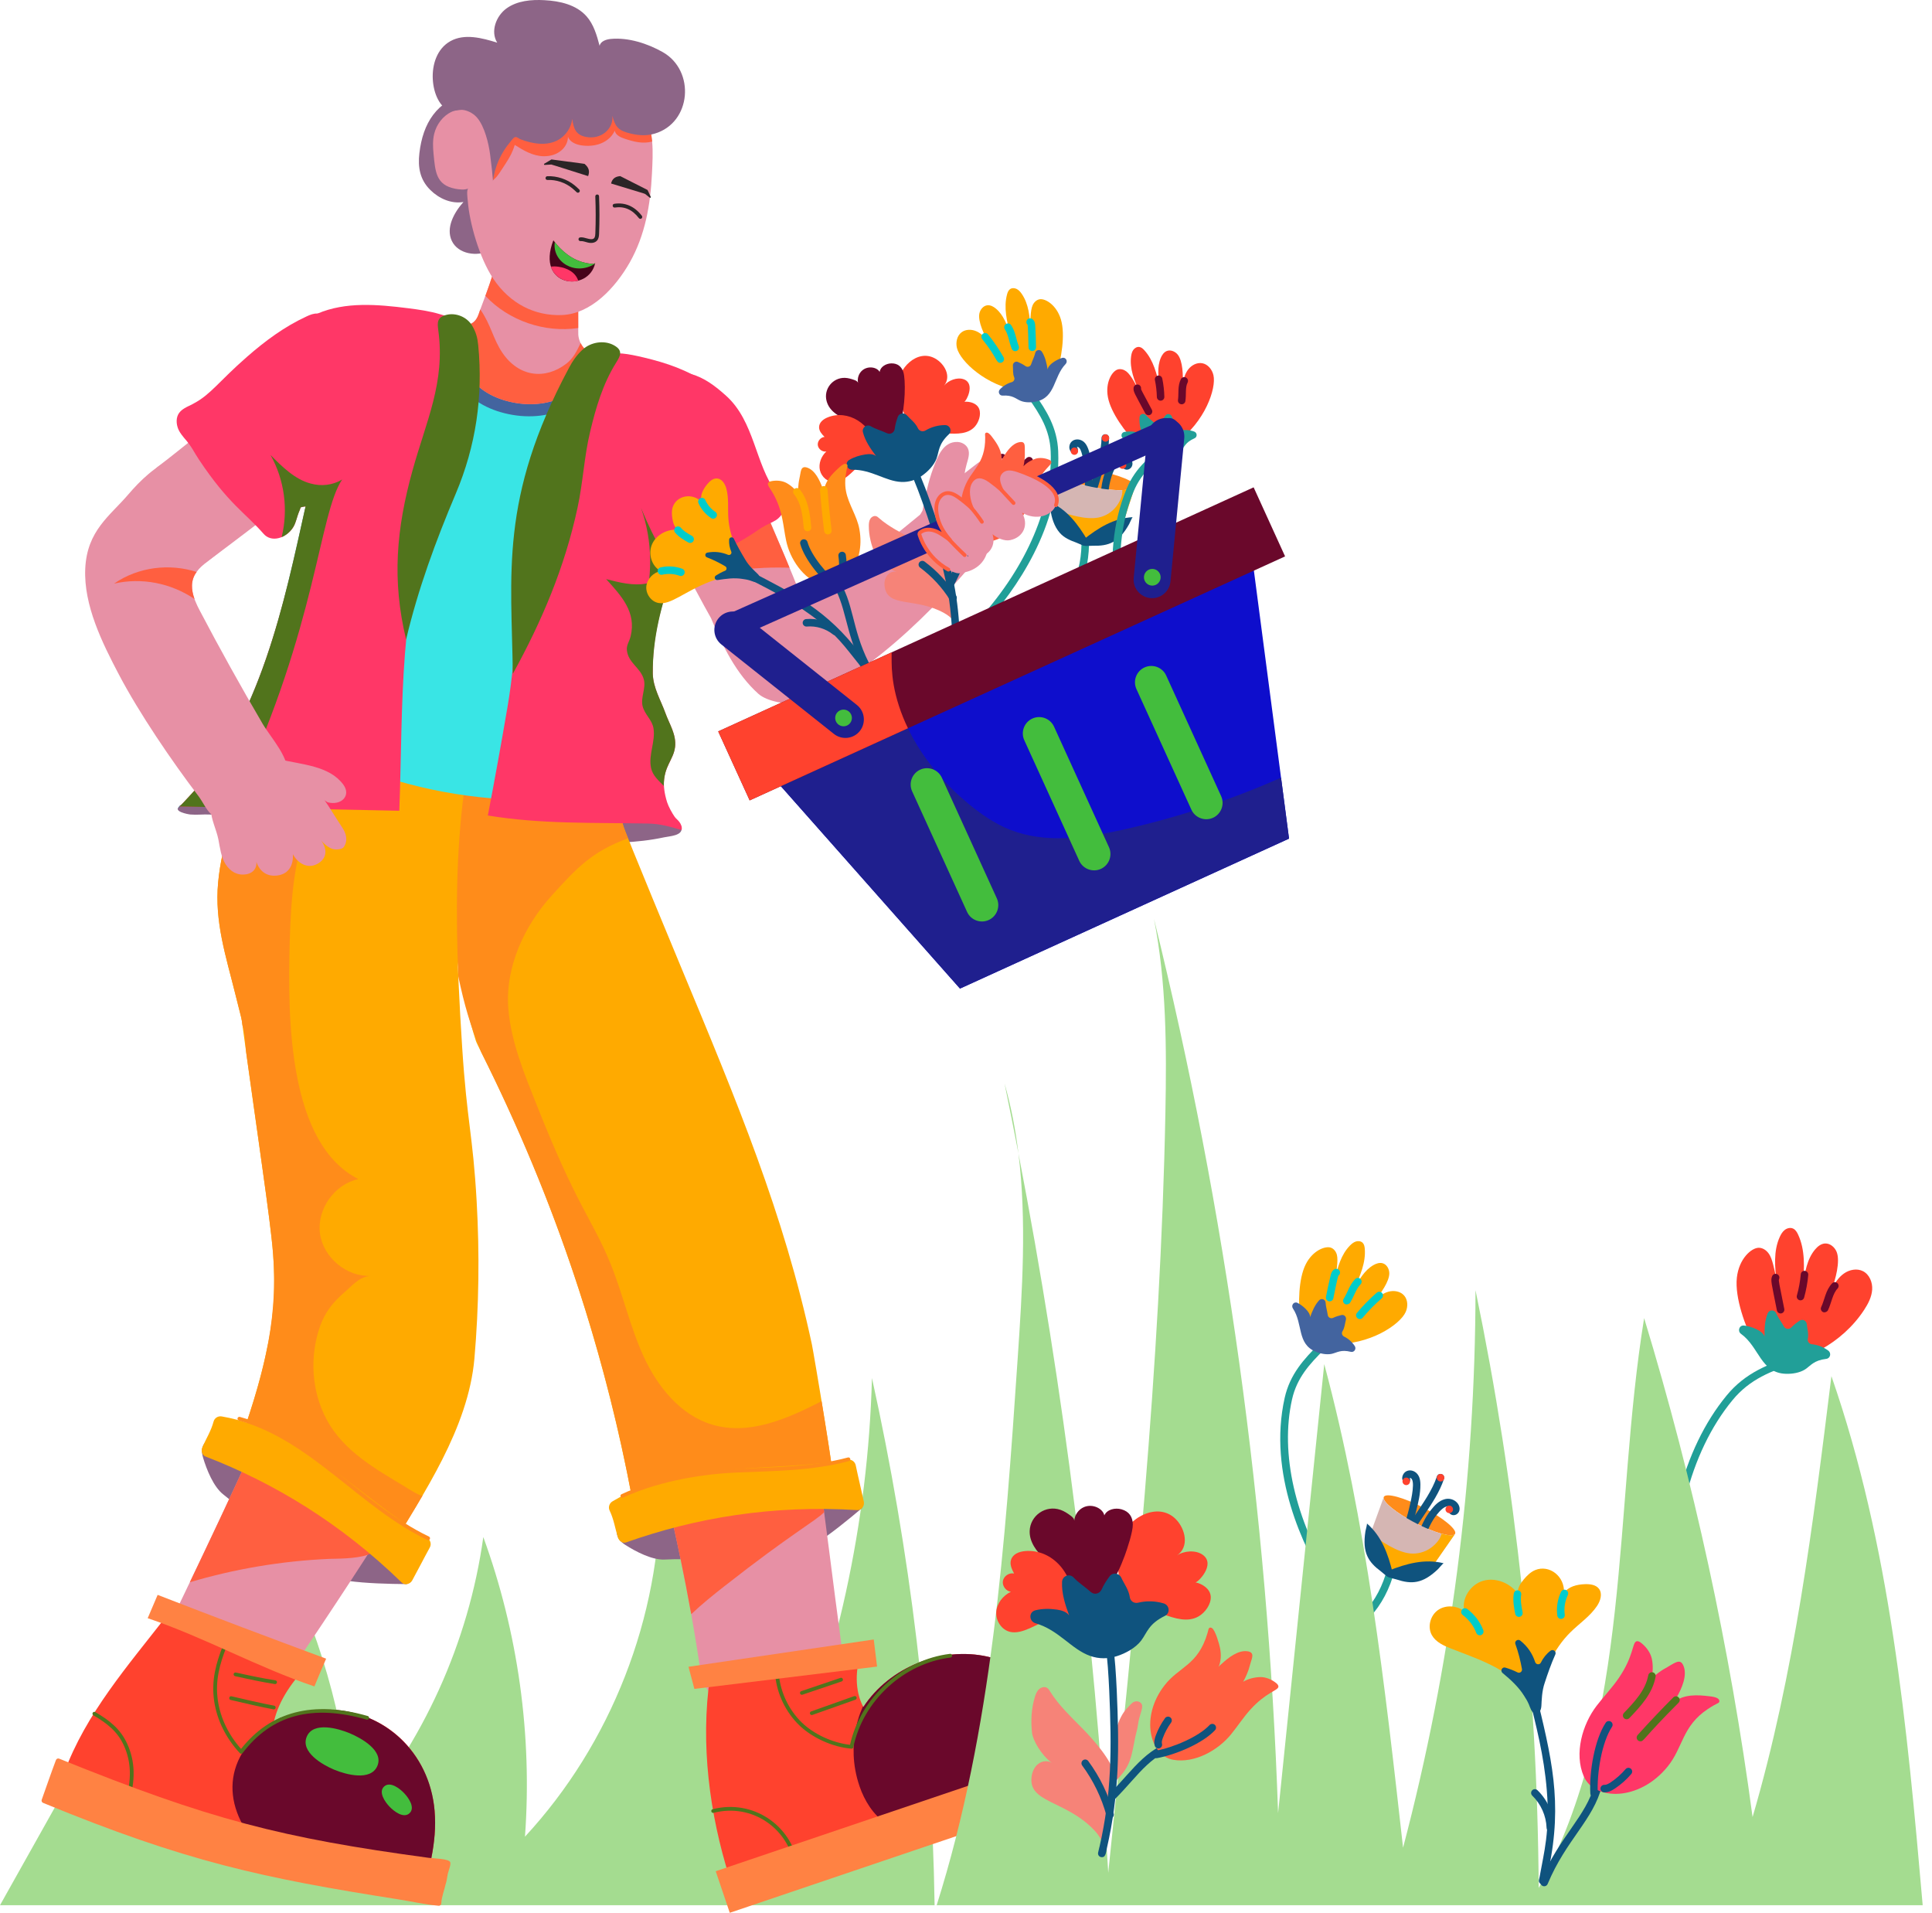 <svg xmlns="http://www.w3.org/2000/svg" width="99" height="98" viewBox="0 0 99 98" fill="none"><path d="M67.93 83.654C67.91 83.549 67.978 83.448 68.083 83.429C68.934 83.266 69.54 82.984 69.933 82.565C70.46 82.005 70.862 81.238 71.096 80.347C71.123 80.244 71.23 80.184 71.331 80.21C71.434 80.237 71.495 80.342 71.468 80.445C71.218 81.398 70.784 82.222 70.213 82.829C69.762 83.308 69.089 83.628 68.155 83.807C68.048 83.826 67.95 83.756 67.93 83.654Z" fill="#219F98"></path><path d="M74.562 78.582L74.549 78.601C74.549 78.601 74.549 78.602 74.548 78.602C74.389 78.782 73.508 78.534 72.533 78.029C71.558 77.524 70.847 76.946 70.903 76.713C70.902 76.712 70.903 76.712 70.903 76.712L70.911 76.69C71.023 76.473 71.932 76.72 72.94 77.243C73.948 77.765 74.675 78.365 74.562 78.582Z" fill="#FF8C1A"></path><path d="M72.737 78.985C72.637 78.95 72.585 78.84 72.621 78.74C72.807 78.217 73.007 77.759 73.322 77.366C73.507 77.135 73.731 76.882 74.05 76.805C74.441 76.713 74.79 76.999 74.793 77.294C74.795 77.564 74.518 77.72 74.317 77.569C74.189 77.473 74.165 77.278 74.296 77.192C74.053 77.094 73.787 77.402 73.622 77.607C73.331 77.971 73.149 78.404 72.983 78.869C72.955 78.948 72.836 79.021 72.737 78.985Z" fill="#0F537E"></path><path d="M72.095 78.389C71.948 78.389 71.854 78.23 71.928 78.101C72.058 77.871 72.126 77.6 72.192 77.337C72.261 77.057 72.51 76.073 72.351 75.792C72.323 75.743 72.276 75.714 72.247 75.72C72.246 75.72 72.244 75.723 72.242 75.726C72.284 75.812 72.257 75.919 72.175 75.973C71.978 76.102 71.773 75.842 71.884 75.581C72.033 75.234 72.495 75.265 72.686 75.603C72.771 75.752 72.783 75.916 72.785 76.057C72.789 76.532 72.675 76.989 72.565 77.43C72.497 77.704 72.419 78.016 72.262 78.291C72.227 78.354 72.162 78.389 72.095 78.389Z" fill="#0F537E"></path><path d="M72.101 78.534C72.016 78.47 71.999 78.349 72.064 78.264C72.201 78.083 72.332 77.889 72.458 77.702C72.913 77.027 73.392 76.359 73.629 75.645C73.662 75.544 73.771 75.49 73.872 75.523C73.973 75.556 74.027 75.665 73.994 75.766C73.769 76.444 73.373 77.032 72.989 77.602C72.738 77.974 72.556 78.252 72.37 78.497C72.306 78.582 72.185 78.598 72.101 78.534Z" fill="#0F537E"></path><path d="M74.548 78.602L73.499 80.112C72.974 80.867 71.97 81.115 71.153 80.692C70.331 80.266 69.96 79.293 70.274 78.441L70.903 76.713C70.808 77.108 72.667 78.245 73.866 78.578C74.218 78.676 74.47 78.69 74.548 78.602Z" fill="#D5B6B3"></path><path d="M74.548 78.602L73.499 80.112C72.974 80.867 71.97 81.115 71.153 80.692C70.368 80.285 69.99 79.379 70.241 78.541C70.741 78.973 71.611 79.531 72.27 79.59C72.631 79.623 73.002 79.524 73.3 79.318C73.534 79.156 73.809 78.872 73.866 78.578C74.218 78.676 74.47 78.69 74.548 78.602Z" fill="#FFAA00"></path><path d="M72.06 76.088C72.166 76.088 72.253 76.002 72.253 75.896C72.253 75.789 72.166 75.703 72.06 75.703C71.954 75.703 71.867 75.789 71.867 75.896C71.867 76.002 71.954 76.088 72.06 76.088Z" fill="#FF422E"></path><path d="M73.818 75.902C73.925 75.902 74.011 75.816 74.011 75.709C74.011 75.603 73.925 75.517 73.818 75.517C73.712 75.517 73.626 75.603 73.626 75.709C73.626 75.816 73.712 75.902 73.818 75.902Z" fill="#FF422E"></path><path d="M74.263 77.522C74.369 77.522 74.456 77.436 74.456 77.33C74.456 77.223 74.369 77.137 74.263 77.137C74.156 77.137 74.07 77.223 74.07 77.33C74.07 77.436 74.156 77.522 74.263 77.522Z" fill="#FF422E"></path><path d="M70.045 78.053C70.066 78.072 69.976 78.405 69.968 78.452C69.797 79.558 70.121 80.032 70.766 80.512C70.895 80.607 71.103 80.841 71.278 80.823C71.4 80.811 71.385 80.673 71.365 80.588C71.129 79.613 70.802 78.712 70.045 78.053Z" fill="#0F537E"></path><path d="M73.978 80.091C73.95 80.085 73.73 80.35 73.696 80.384C72.891 81.161 72.317 81.17 71.553 80.919C71.401 80.87 71.09 80.834 71.003 80.681C70.943 80.574 71.064 80.507 71.146 80.474C72.078 80.105 73.003 79.853 73.978 80.091Z" fill="#0F537E"></path><path d="M66.625 67.658C66.68 68.104 66.962 68.504 67.395 68.684C67.691 68.807 68.014 68.849 68.334 68.858C70.173 68.912 71.735 67.874 72.029 67.221C72.155 66.944 72.147 66.588 71.941 66.364C71.751 66.156 71.433 66.104 71.161 66.175C70.889 66.246 70.656 66.423 70.452 66.616C70.735 66.297 71.201 65.652 71.191 65.224C71.185 65.006 71.057 64.778 70.847 64.72C70.691 64.678 70.525 64.733 70.385 64.812C69.923 65.072 69.646 65.562 69.393 66.028C69.69 65.377 69.994 64.69 69.934 63.977C69.925 63.868 69.904 63.752 69.827 63.674C69.74 63.587 69.601 63.569 69.484 63.605C69.366 63.64 69.268 63.721 69.181 63.807C68.723 64.269 68.543 64.926 68.396 65.564C68.464 65.257 68.588 64.587 68.504 64.285C68.46 64.125 68.351 63.975 68.195 63.922C67.912 63.824 67.271 64.058 66.91 64.772C66.528 65.528 66.523 66.817 66.625 67.658Z" fill="#FFAA00"></path><path d="M67.981 81.197C66.803 79.294 64.958 75.519 65.829 71.62C66.1 70.409 66.818 69.624 67.592 68.861C67.668 68.787 67.79 68.788 67.864 68.864C67.939 68.939 67.938 69.061 67.862 69.136C67.102 69.883 66.453 70.593 66.205 71.704C65.59 74.454 66.357 77.841 68.308 80.995C68.364 81.085 68.336 81.204 68.246 81.26C68.156 81.315 68.037 81.288 67.981 81.197Z" fill="#219F98"></path><path d="M66.251 67.035C66.778 67.823 66.446 68.858 67.428 69.255C67.669 69.354 67.983 69.419 68.241 69.362C68.524 69.296 68.707 69.133 69.221 69.259C69.389 69.3 69.516 69.111 69.422 68.965C69.288 68.758 69.097 68.586 68.875 68.478C68.772 68.427 68.731 68.303 68.792 68.206C68.909 68.021 68.913 67.817 68.967 67.618C69.005 67.477 68.884 67.341 68.741 67.374C68.593 67.409 68.449 67.453 68.316 67.517C68.197 67.574 68.056 67.505 68.037 67.374C68.003 67.141 67.937 66.938 67.927 66.74C67.919 66.57 67.711 66.494 67.596 66.619C67.371 66.862 67.244 67.175 67.131 67.486C67.153 67.22 66.729 66.869 66.488 66.752C66.303 66.662 66.144 66.876 66.251 67.035Z" fill="#43649F"></path><path d="M69.558 67.536C69.477 67.468 69.465 67.347 69.533 67.265C69.842 66.893 70.184 66.544 70.55 66.228C70.631 66.159 70.752 66.168 70.822 66.248C70.891 66.329 70.882 66.45 70.802 66.52C70.451 66.822 70.124 67.155 69.829 67.511C69.762 67.592 69.641 67.605 69.558 67.536Z" fill="#00CCCC"></path><path d="M68.912 66.807C68.822 66.75 68.796 66.631 68.853 66.542C69.049 66.236 69.149 65.83 69.444 65.53C69.518 65.454 69.64 65.453 69.716 65.528C69.792 65.602 69.793 65.724 69.718 65.8C69.483 66.039 69.387 66.421 69.177 66.749C69.141 66.806 69.001 66.865 68.912 66.807Z" fill="#00CCCC"></path><path d="M68.097 66.669C67.993 66.649 67.925 66.548 67.945 66.444C68.016 66.073 68.097 65.701 68.185 65.34C68.204 65.262 68.239 65.117 68.372 65.033C68.462 64.977 68.581 65.004 68.637 65.094C68.692 65.182 68.668 65.297 68.583 65.355C68.546 65.417 68.357 66.341 68.323 66.517C68.302 66.622 68.2 66.69 68.097 66.669Z" fill="#00CCCC"></path><path d="M89.001 65.456C89.11 64.481 89.746 63.937 90.114 63.928C90.316 63.923 90.505 64.048 90.624 64.212C90.744 64.376 90.805 64.575 90.856 64.771C90.939 65.086 91.003 65.406 91.049 65.729C90.944 64.933 90.869 64.1 91.198 63.374C91.26 63.237 91.339 63.102 91.459 63.011C91.578 62.92 91.746 62.88 91.882 62.944C92.004 63 92.079 63.124 92.136 63.246C92.51 64.039 92.456 64.959 92.393 65.834C92.484 65.191 92.592 64.509 93.011 64.013C93.139 63.861 93.306 63.727 93.502 63.709C93.769 63.686 94.014 63.892 94.114 64.14C94.309 64.628 94.05 65.569 93.862 66.056C94.014 65.746 94.205 65.444 94.488 65.246C94.77 65.047 95.158 64.971 95.465 65.128C95.797 65.298 95.959 65.704 95.934 66.076C95.909 66.448 95.73 66.793 95.526 67.105C94.36 68.891 92.35 69.785 91.236 69.743C90.662 69.722 90.165 69.384 89.911 68.893C89.434 67.972 88.887 66.488 89.001 65.456Z" fill="#FF422E"></path><path d="M89.214 68.339C90.154 69.016 90.22 70.35 91.518 70.385C91.838 70.396 92.226 70.335 92.498 70.159C92.795 69.962 92.936 69.697 93.581 69.62C93.791 69.596 93.856 69.324 93.685 69.197C93.442 69.016 93.149 68.901 92.848 68.871C92.709 68.858 92.608 68.732 92.636 68.595C92.691 68.332 92.608 68.096 92.585 67.844C92.569 67.665 92.371 67.561 92.221 67.661C92.066 67.764 91.919 67.877 91.793 68.007C91.681 68.124 91.49 68.104 91.412 67.962C91.291 67.742 91.178 67.597 91.071 67.4C91.05 67.361 91.031 67.322 91.014 67.281C90.931 67.089 90.66 67.091 90.581 67.284C90.427 67.659 90.415 68.073 90.418 68.479C90.33 68.164 89.693 67.943 89.366 67.912C89.115 67.888 89.023 68.202 89.214 68.339Z" fill="#219F98"></path><path d="M85.539 83.134C85.14 78.492 86.211 74.25 88.477 71.495C89.436 70.327 90.649 69.869 91.912 69.465C92.014 69.432 92.122 69.489 92.154 69.59C92.187 69.691 92.131 69.799 92.03 69.832C90.777 70.232 89.668 70.651 88.774 71.739C86.571 74.417 85.532 78.558 85.923 83.101C85.932 83.207 85.853 83.3 85.748 83.309C85.647 83.32 85.549 83.244 85.539 83.134Z" fill="#219F98"></path><path d="M93.412 67.221C93.317 67.175 93.276 67.061 93.322 66.965C93.499 66.593 93.545 66.103 93.883 65.749C93.957 65.672 94.079 65.669 94.156 65.743C94.232 65.816 94.235 65.938 94.162 66.015C93.904 66.284 93.853 66.746 93.669 67.13C93.636 67.2 93.507 67.267 93.412 67.221Z" fill="#6A082B"></path><path d="M92.21 66.614C92.107 66.585 92.048 66.479 92.076 66.377C92.176 66.021 92.243 65.653 92.276 65.284C92.285 65.179 92.376 65.099 92.484 65.11C92.59 65.119 92.668 65.213 92.659 65.319C92.624 65.711 92.553 66.102 92.447 66.481C92.418 66.584 92.311 66.643 92.21 66.614Z" fill="#6A082B"></path><path d="M91.053 67.138C90.776 65.734 90.716 65.599 90.81 65.38C90.852 65.282 90.965 65.236 91.062 65.278C91.16 65.32 91.206 65.433 91.164 65.53C91.127 65.618 91.164 65.702 91.431 67.063C91.451 67.168 91.383 67.269 91.279 67.29C91.174 67.31 91.074 67.242 91.053 67.138Z" fill="#6A082B"></path><path d="M47.891 97.611C47.754 88.54 46.635 79.46 44.681 70.602C44.483 77.996 42.876 85.35 39.97 92.152C38.724 86.615 36.648 81.266 33.831 76.339C33.85 82.845 31.321 89.325 26.901 94.099C27.28 88.909 26.547 83.639 24.766 78.749C24.016 84.147 21.671 89.314 18.102 93.433C17.809 88.838 16.618 84.303 14.614 80.158C14.674 85.155 13.285 90.161 10.658 94.412C9.538 91.429 8.2 88.528 6.658 85.74C4.438 89.697 2.219 93.654 0 97.611H47.891Z" fill="#A4DC90"></path><path d="M54.139 19.181C54.01 19.599 53.671 19.934 53.225 20.032C52.92 20.099 52.604 20.083 52.295 20.037C50.525 19.771 49.207 18.508 49.037 17.832C48.965 17.545 49.034 17.206 49.27 17.026C49.487 16.86 49.801 16.864 50.049 16.98C50.298 17.095 50.49 17.303 50.653 17.524C50.437 17.169 50.102 16.472 50.185 16.063C50.228 15.856 50.39 15.659 50.601 15.64C50.758 15.626 50.907 15.708 51.028 15.808C51.426 16.136 51.606 16.653 51.769 17.143C51.596 16.468 51.423 15.758 51.603 15.085C51.631 14.982 51.671 14.875 51.758 14.813C51.856 14.745 51.993 14.752 52.099 14.806C52.205 14.86 52.286 14.955 52.354 15.052C52.714 15.573 52.773 16.234 52.803 16.87C52.791 16.565 52.787 15.901 52.92 15.626C52.99 15.481 53.12 15.356 53.279 15.332C53.567 15.287 54.141 15.622 54.364 16.368C54.599 17.157 54.381 18.393 54.139 19.181Z" fill="#FFAA00"></path><path d="M50.24 31.935C50.161 31.864 50.155 31.743 50.226 31.664C52.637 28.98 53.954 25.869 53.839 23.13C53.793 22.024 53.294 21.233 52.695 20.387C52.634 20.3 52.654 20.18 52.741 20.119C52.828 20.057 52.948 20.078 53.009 20.165C53.62 21.029 54.173 21.905 54.224 23.114C54.387 27 51.968 30.3 50.512 31.921C50.441 32 50.319 32.006 50.24 31.935Z" fill="#219F98"></path><path d="M54.605 18.65C53.972 19.305 54.1 20.363 53.095 20.573C52.847 20.627 52.535 20.634 52.298 20.535C52.038 20.424 51.891 20.236 51.376 20.268C51.208 20.278 51.12 20.075 51.235 19.952C51.399 19.776 51.612 19.645 51.843 19.579C51.95 19.549 52.011 19.436 51.969 19.333C51.889 19.136 51.92 18.94 51.903 18.74C51.89 18.597 52.03 18.488 52.161 18.545C52.297 18.603 52.428 18.671 52.544 18.755C52.648 18.83 52.795 18.788 52.836 18.666C52.908 18.449 53.007 18.266 53.05 18.078C53.087 17.916 53.299 17.88 53.388 18.019C53.562 18.29 53.63 18.612 53.684 18.929C53.709 18.671 54.175 18.408 54.426 18.337C54.619 18.283 54.735 18.515 54.605 18.65Z" fill="#43649F"></path><path d="M51.258 18.589C51.028 18.589 51.115 18.343 50.331 17.375C50.263 17.292 50.276 17.171 50.359 17.104C50.441 17.037 50.562 17.05 50.629 17.133C50.926 17.498 51.194 17.892 51.426 18.302C51.498 18.43 51.404 18.589 51.258 18.589Z" fill="#00CCCC"></path><path d="M51.846 17.873C51.709 17.543 51.672 17.136 51.492 16.872C51.432 16.784 51.454 16.664 51.542 16.604C51.63 16.544 51.75 16.567 51.81 16.655C52.041 16.994 52.067 17.401 52.202 17.726C52.242 17.824 52.196 17.937 52.097 17.977C52 18.018 51.887 17.972 51.846 17.873Z" fill="#00CCCC"></path><path d="M52.897 17.986C52.791 17.986 52.706 17.902 52.704 17.796C52.702 17.638 52.679 16.689 52.654 16.637C52.576 16.566 52.574 16.449 52.645 16.37C52.717 16.292 52.842 16.291 52.921 16.362C53.036 16.466 53.045 16.613 53.049 16.692C53.071 17.06 53.085 17.43 53.089 17.791C53.09 17.898 53.005 17.985 52.899 17.986C52.898 17.986 52.898 17.986 52.897 17.986Z" fill="#00CCCC"></path><path d="M51.921 24.821C51.779 24.821 51.684 24.669 51.75 24.541C51.962 24.129 52.261 23.754 52.615 23.455C52.697 23.387 52.818 23.397 52.887 23.479C52.955 23.56 52.945 23.681 52.863 23.75C52.548 24.016 52.281 24.35 52.092 24.717C52.058 24.783 51.991 24.821 51.921 24.821Z" fill="#6A082B"></path><path d="M50.701 24.799C50.603 24.759 50.556 24.647 50.597 24.548C50.766 24.135 50.967 23.731 51.193 23.346C51.247 23.254 51.365 23.224 51.457 23.278C51.548 23.332 51.579 23.45 51.525 23.542C51.308 23.91 51.115 24.299 50.953 24.695C50.912 24.795 50.798 24.839 50.701 24.799Z" fill="#6A082B"></path><path d="M25.301 42.941C23.271 42.926 21.229 43.166 19.216 42.904C17.971 42.741 16.754 42.388 15.502 42.285C14.425 42.195 13.327 42.291 12.272 42.058C11.761 41.945 11.263 41.755 10.741 41.731C10.413 41.715 10.084 41.759 9.756 41.73C9.615 41.717 8.866 41.57 9.185 41.333C9.244 41.289 9.318 41.272 9.387 41.249C9.831 41.105 10.154 40.728 10.551 40.482C11.15 40.11 11.889 40.05 12.535 39.766C12.734 39.678 12.925 39.568 13.133 39.502C13.326 39.44 13.542 39.436 13.73 39.364C13.899 39.299 14.061 39.164 14.212 39.063C14.551 38.837 14.882 38.598 15.204 38.347C17.783 36.331 17.219 35.662 18.999 36.006C22.261 36.636 25.507 37.346 28.753 38.057C29.445 38.209 30.169 38.376 30.702 38.839C31.272 39.336 31.533 40.096 32.04 40.656C32.581 41.253 33.343 41.563 34.07 41.876C34.308 41.979 34.888 42.112 34.925 42.428C34.972 42.816 34.307 42.84 34.032 42.899C31.225 43.5 28.218 42.963 25.301 42.941Z" fill="#8D6587"></path><path d="M20.846 81.159C19.928 81.152 18.744 81.123 17.835 80.994C15.308 80.637 13.468 78.13 11.447 76.57C10.941 76.18 10.588 75.293 10.405 74.68C10.222 74.067 10.522 73.743 11.125 73.528C11.695 73.326 12.297 73.693 12.79 74.043C20.471 79.488 20.318 79.301 20.691 79.854C20.959 80.251 21.071 80.736 20.846 81.159Z" fill="#8D6587"></path><path d="M6.516 89.993C6.589 90.119 6.826 90.369 6.925 90.495C7.944 91.799 10.388 92.46 11.376 91.246C12.934 89.331 11.484 90.641 12.857 88.624C23.905 72.382 23.923 71.494 23.785 66.519C23.308 49.248 23.384 51.614 23.337 50.35C23.271 48.589 21.82 48.489 20.53 48.069C19.121 47.611 18.243 46.798 16.613 47.198C15.275 47.526 14.123 48.504 13.535 49.75C12.797 51.314 12.565 50.251 12.722 51.974C12.974 54.747 13.864 59.886 14.521 62.592C14.935 64.297 15.251 66.544 15.076 68.289C14.965 69.385 14.563 70.428 14.149 71.451C13.073 74.105 9.392 81.798 8.138 84.357C7.477 85.707 6.055 86.795 6.043 88.621C6.039 89.181 6.242 89.524 6.516 89.993Z" fill="#E790A5"></path><path d="M9.728 81.064C11.973 80.397 14.382 79.975 16.887 79.866C17.162 79.854 18.222 79.876 18.841 79.658C19.176 79.541 19.414 79.328 19.248 79.018C19.03 78.62 18.128 78.137 17.824 77.909C16.106 76.609 13.395 74.803 12.81 74.495C11.882 76.529 10.713 79.005 9.728 81.064Z" fill="#FF5F40"></path><path d="M22.122 95.295C22.024 95.26 22.098 95.227 22.104 95.197C22.258 94.403 22.34 93.607 22.271 92.787C22.271 92.787 22.271 92.787 22.271 92.785C21.979 89.519 19.266 87.065 15.565 87.704C15.128 87.786 14.466 87.969 14.333 88.031C14.234 88.071 14.136 88.143 14.042 88.181C14.309 87.058 15.018 86.093 15.824 85.271C13.851 84.629 10.407 83.435 8.543 82.781C6.554 85.34 4.394 87.8 3.288 90.825C6.224 92.12 10.844 94.477 13.794 94.853C16.996 95.338 19.282 95.03 22.134 95.299L22.122 95.295Z" fill="#FF422E"></path><path d="M12.553 93.691C12.873 94.211 13.299 94.529 13.775 94.842C14.343 95.186 14.812 95.444 15.714 95.68C17.215 96.073 19.368 96.177 20.843 95.737C21.24 95.618 21.604 95.465 21.966 95.284C22.012 95.256 21.991 95.277 22.102 95.194C22.262 94.403 22.34 93.58 22.27 92.787C22.27 92.787 22.271 92.788 22.271 92.786C22.017 89.695 19.589 87.669 16.956 87.592C16.956 87.592 16.956 87.592 16.954 87.591C16.06 87.574 15.207 87.733 14.354 88.015C13.523 88.625 12.671 89.161 12.205 90.212C11.694 91.365 11.879 92.587 12.553 93.691Z" fill="#6A082B"></path><path d="M12.358 89.849C12.332 89.849 12.306 89.838 12.288 89.818C11.576 89.05 11.123 88.135 10.977 87.172C10.812 86.083 11.089 85.167 11.414 84.339C11.433 84.29 11.489 84.266 11.538 84.285C11.588 84.305 11.612 84.36 11.593 84.41C11.278 85.213 11.009 86.099 11.167 87.143C11.302 88.034 11.711 88.882 12.352 89.603C13.869 87.681 16.052 87.114 18.844 87.918C18.895 87.932 18.924 87.986 18.909 88.037C18.895 88.088 18.842 88.118 18.79 88.103C16 87.299 13.921 87.858 12.435 89.811C12.418 89.834 12.391 89.847 12.363 89.849C12.361 89.849 12.36 89.849 12.358 89.849Z" fill="#51741C"></path><path d="M14.012 87.576C13.281 87.441 12.556 87.263 11.821 87.095C11.698 87.067 11.739 86.879 11.864 86.907C12.576 87.07 13.315 87.251 14.047 87.387C14.1 87.397 14.134 87.447 14.124 87.499C14.115 87.552 14.063 87.586 14.012 87.576Z" fill="#51741C"></path><path d="M14.082 86.281C13.385 86.171 12.694 86.021 12.045 85.877C11.993 85.865 11.96 85.814 11.972 85.762C11.983 85.71 12.034 85.678 12.086 85.689C12.732 85.833 13.421 85.982 14.112 86.09C14.165 86.099 14.201 86.148 14.192 86.2C14.184 86.253 14.135 86.289 14.082 86.281Z" fill="#51741C"></path><path d="M6.263 92.898C6.214 92.876 6.193 92.818 6.215 92.77C6.287 92.615 6.366 92.482 6.413 92.328C6.755 91.202 6.735 90.281 6.347 89.428C6.022 88.712 5.488 88.292 4.786 87.882C4.741 87.855 4.725 87.796 4.752 87.75C4.779 87.704 4.838 87.689 4.883 87.716C5.617 88.144 6.176 88.586 6.522 89.348C6.93 90.246 6.954 91.211 6.597 92.384C6.544 92.558 6.455 92.707 6.39 92.85C6.374 92.885 6.312 92.92 6.263 92.898Z" fill="#51741C"></path><path d="M7.568 82.906C10.483 83.89 13.191 85.423 16.111 86.402C16.308 85.927 16.506 85.452 16.712 84.98C13.828 83.912 10.943 82.826 8.078 81.711C7.91 82.11 7.738 82.507 7.568 82.906Z" fill="#FF8243"></path><path d="M2.137 92.21C2.115 92.273 2.147 92.343 2.208 92.368C9.536 95.388 13.471 96.22 20.403 97.31C21.086 97.418 21.79 97.578 22.479 97.639C22.552 97.646 22.613 97.586 22.614 97.512C22.62 97.206 22.773 96.827 22.831 96.551C22.893 96.38 22.909 96.178 22.947 96C22.974 95.869 23.117 95.532 23.072 95.409C23.003 95.222 22.208 95.216 21.98 95.185C14.409 94.161 10.748 93.224 3.032 90.102C2.967 90.075 2.892 90.107 2.867 90.173C2.612 90.847 2.38 91.53 2.137 92.21Z" fill="#FF8243"></path><path d="M13.998 64.308C14.111 65.848 14.055 67.353 13.706 68.986C13.346 70.799 12.748 72.612 12.145 74.287H12.147C15.891 76.723 18.02 78.144 19.977 79.402C21.67 76.556 23.998 73.192 24.311 69.593C24.542 66.921 24.577 64.229 24.425 61.549C24.227 58.072 23.934 57.55 23.682 53.65C23.404 49.301 23.215 44.918 23.773 40.584C15.126 37.692 15.53 37.791 15.201 37.808C14.909 37.827 14.645 37.981 14.395 38.133C13.623 38.607 13.447 38.772 13.014 39.568C12.07 41.315 11.362 43.227 11.178 45.213C10.988 47.227 11.582 49.009 12.056 50.92C12.415 52.378 12.366 52.082 12.423 52.53L12.425 52.533C13.181 58.129 13.851 62.386 13.998 64.299C14 64.301 14 64.306 13.998 64.308Z" fill="#FFAA00"></path><path d="M13.998 64.308C14.273 67.853 13.355 70.93 12.147 74.287C13.903 75.43 18.968 78.753 19.484 79.084C19.762 79.009 20.037 78.932 20.313 78.846C20.754 78.124 21.211 77.384 21.659 76.612C21.598 76.719 20.833 76.215 20.804 76.201C19.264 75.269 17.593 74.353 16.722 72.698C15.96 71.252 15.86 69.498 16.397 67.958C16.647 67.243 17.075 66.698 17.645 66.213C18.058 65.86 18.418 65.397 19.007 65.369C17.762 65.43 16.554 64.423 16.395 63.184C16.234 61.949 17.145 60.666 18.364 60.409C14.798 58.602 14.731 52.292 14.845 48.273C14.909 46.03 15.065 43.728 16.009 41.692C16.501 40.632 16.955 39.516 17.484 38.481C15.665 37.875 15.498 37.793 15.201 37.808C14.909 37.827 14.645 37.981 14.395 38.133C13.623 38.607 13.447 38.772 13.014 39.568C12.07 41.315 11.362 43.227 11.178 45.213C10.988 47.227 11.582 49.009 12.056 50.92C12.444 52.497 12.349 52.007 12.425 52.533C12.581 52.913 12.56 53.478 12.614 53.913C13.575 60.734 13.925 63.166 13.998 64.299C14 64.301 14 64.306 13.998 64.308Z" fill="#FF8C1A"></path><path d="M10.945 72.829C10.994 72.647 11.177 72.536 11.363 72.569C15.474 73.278 18.459 76.742 21.89 78.796C22.06 78.897 22.119 79.113 22.023 79.286C21.716 79.844 21.43 80.412 21.123 80.971C21.017 81.166 20.743 81.235 20.584 81.079C17.477 78.052 14.039 75.975 10.526 74.62C10.348 74.552 10.292 74.326 10.368 74.152C10.573 73.685 10.814 73.317 10.945 72.829Z" fill="#FFAA00"></path><path d="M21.898 78.897C18.431 77.237 15.96 73.812 12.24 72.778C12.189 72.764 12.159 72.711 12.173 72.66C12.188 72.609 12.24 72.579 12.292 72.593C16.064 73.642 18.536 77.074 21.981 78.724C22.029 78.747 22.049 78.804 22.027 78.852C22.003 78.901 21.945 78.92 21.898 78.897Z" fill="#FF8C1A"></path><path d="M44.177 77.259C43.476 77.852 42.558 78.601 41.785 79.096C39.634 80.471 36.605 79.767 34.057 79.901C33.418 79.934 32.573 79.492 32.035 79.146C31.496 78.801 31.513 78.359 31.83 77.803C32.131 77.278 32.826 77.165 33.429 77.109C42.801 76.236 42.566 76.193 43.208 76.37C43.671 76.497 44.072 76.791 44.177 77.259Z" fill="#8D6587"></path><path d="M43.83 87.169C43.83 87.16 43.828 87.144 43.822 87.124C43.825 87.146 43.828 87.161 43.83 87.169Z" fill="#E790A5"></path><path d="M25.245 49.161C25.028 49.552 24.936 49.903 24.896 50.335C24.85 50.843 24.683 51.329 24.662 51.846C24.598 53.455 25.726 54.651 26.289 56.083C27.404 58.909 30.921 65.003 31.826 67.936C33.217 72.447 34.561 77.913 35.42 82.7C35.606 83.743 35.775 84.786 35.924 85.826C36.015 86.478 36.539 87.004 37.335 87.349C38.129 87.692 39.186 87.852 40.315 87.727C40.935 87.657 42.182 87.529 42.703 87.143C43.458 86.582 43.241 85.175 43.132 84.383C42.231 77.801 41.6 71.154 39.941 64.704C38.647 59.669 36.895 54.718 34.437 50.148C34.019 48.657 33.538 47.175 32.731 45.73C32.562 45.4 31.736 46.564 31.393 46.388C29.385 45.382 26.361 47.15 25.245 49.161Z" fill="#E790A5"></path><path d="M42.129 76.704C42.055 76.687 41.967 76.673 41.866 76.665C39.772 76.494 37.735 76.7 34.236 76.955C34.674 78.864 35.076 80.784 35.42 82.7C35.969 82.181 36.562 81.703 37.158 81.238C40.544 78.582 41.777 77.936 42.232 77.476L42.129 76.704Z" fill="#FF5F40"></path><path d="M42.764 76.491C39.141 76.711 35.952 77.29 32.645 78.192C32.638 78.143 32.628 78.099 32.621 78.052C30.147 63.607 24.574 53.941 24.383 53.321C24.383 53.318 24.381 53.316 24.381 53.314C22.999 48.933 22.79 44.333 23.563 40.148C25.941 40.98 28.484 41.193 30.535 40.9C31.766 40.748 31.663 41.435 31.937 42.307C32.038 42.673 34.887 49.523 34.895 49.543C37.778 56.47 40.173 62.203 41.603 68.879C41.681 69.239 42.91 76.48 42.764 76.491Z" fill="#FFAA00"></path><path d="M21.254 39.743C22.093 40.022 22.933 40.303 23.773 40.585C23.369 43.72 23.356 46.883 23.486 50.038C23.802 51.516 24.075 52.458 24.647 53.881C28.424 61.459 31.128 69.333 32.621 78.051C32.629 78.098 32.639 78.142 32.644 78.193C32.85 78.137 33.057 78.08 33.263 78.026C33.758 77.636 34.376 77.363 34.969 77.144C37.442 76.236 40.06 75.718 42.691 75.612C42.565 74.681 42.327 73.155 42.1 71.788C40.31 72.707 38.371 73.552 36.484 72.986C34.859 72.498 33.696 71.047 32.986 69.507C32.278 67.968 31.917 66.29 31.275 64.719C30.345 62.453 29.576 61.848 27.509 56.629C26.877 55.039 26.191 53.406 26.049 51.686C25.874 49.571 26.86 47.432 28.283 45.869C29.531 44.496 30.328 43.622 32.177 42.952C32.062 42.662 31.981 42.461 31.937 42.307C31.663 41.436 31.766 40.748 30.535 40.901C29.071 41.102 27.068 41.036 25.101 40.567C23.718 40.239 22.289 39.778 21.258 38.748C21.246 39.08 21.244 39.411 21.254 39.743Z" fill="#FF8C1A"></path><path d="M50.608 84.876C52.985 85.409 54.926 87.513 55.266 89.926C55.121 89.977 37.422 96.194 37.384 96.207C36.347 92.916 35.887 89.337 36.381 85.923C38.977 85.447 41.551 85.075 44.147 84.598C43.825 85.512 43.785 86.607 44.24 87.455C45.577 85.418 48.231 84.343 50.608 84.876Z" fill="#FF422E"></path><path d="M50.608 84.876C52.985 85.409 54.926 87.513 55.266 89.926L45.376 93.4C44.744 92.973 44.298 92.258 44.046 91.521C43.266 89.252 44.221 87.45 44.223 87.42C44.228 87.432 44.234 87.443 44.241 87.455C45.577 85.418 48.231 84.343 50.608 84.876Z" fill="#6A082B"></path><path d="M40.697 95.525C40.368 93.673 38.539 92.374 36.567 92.878C36.443 92.909 36.397 92.723 36.52 92.692C38.578 92.165 40.536 93.508 40.886 95.491C40.895 95.544 40.86 95.594 40.808 95.603C40.759 95.613 40.706 95.579 40.697 95.525Z" fill="#51741C"></path><path d="M37.395 98L56.666 91.479L55.945 89.349L36.675 95.87L37.395 98Z" fill="#FF8243"></path><path d="M43.627 89.591C42.669 89.512 41.615 89.036 40.942 88.378C40.268 87.72 39.825 86.805 39.726 85.869C39.72 85.816 39.758 85.769 39.811 85.763C39.862 85.758 39.911 85.796 39.917 85.848C40.011 86.741 40.434 87.613 41.076 88.241C41.7 88.85 42.666 89.296 43.559 89.391C44.089 86.982 46.23 85.029 48.682 84.732C48.734 84.725 48.782 84.764 48.789 84.816C48.795 84.869 48.758 84.917 48.705 84.923C46.304 85.214 44.212 87.145 43.729 89.514C43.72 89.56 43.679 89.595 43.627 89.591Z" fill="#51741C"></path><path d="M41.505 87.805C41.488 87.755 41.514 87.7 41.564 87.682L43.769 86.9C43.818 86.882 43.874 86.908 43.892 86.959C43.909 87.009 43.883 87.064 43.833 87.082L41.628 87.863C41.58 87.881 41.524 87.856 41.505 87.805Z" fill="#51741C"></path><path d="M41.059 86.643L43.067 85.964C43.189 85.924 43.249 86.105 43.129 86.146L41.12 86.826C40.999 86.866 40.938 86.684 41.059 86.643Z" fill="#51741C"></path><path d="M35.581 86.529L44.943 85.385L44.773 83.997L35.28 85.395L35.581 86.529Z" fill="#FF8243"></path><path d="M31.238 77.39C31.157 77.22 31.223 77.017 31.385 76.92C34.966 74.78 39.487 75.463 43.428 74.786C43.623 74.752 43.809 74.877 43.849 75.071C43.979 75.694 44.132 76.312 44.264 76.935C44.31 77.153 44.148 77.383 43.925 77.369C39.597 77.097 35.635 77.761 32.087 79.022C31.908 79.086 31.718 78.951 31.663 78.77C31.513 78.282 31.456 77.845 31.238 77.39Z" fill="#FFAA00"></path><path d="M31.803 76.682C31.78 76.634 31.801 76.577 31.849 76.554C33.417 75.819 35.571 75.344 37.758 75.25C39.663 75.17 41.621 75.164 43.451 74.672C43.502 74.658 43.555 74.688 43.569 74.74C43.583 74.791 43.552 74.844 43.501 74.857C41.638 75.359 39.667 75.361 37.766 75.442C35.604 75.535 33.477 76.003 31.931 76.728C31.884 76.75 31.826 76.731 31.803 76.682Z" fill="#FF8C1A"></path><path d="M17.925 88.803C18.515 89.051 19.674 89.694 19.335 90.479C18.996 91.266 17.724 90.917 17.124 90.668C16.526 90.418 15.387 89.763 15.719 88.976C16.049 88.188 17.336 88.555 17.925 88.803Z" fill="#43BD3D"></path><path d="M19.684 91.529C19.994 91.245 20.491 91.638 20.712 91.873C20.934 92.106 21.293 92.616 20.982 92.9C20.671 93.184 20.177 92.79 19.956 92.558C19.734 92.325 19.373 91.813 19.684 91.529Z" fill="#43BD3D"></path><path d="M9.218 28.805C8.83 28.715 8.432 28.608 8.119 28.363C6.913 27.419 7.252 24.529 8.108 23.893C9.061 23.185 10.999 21.555 11.152 21.559C11.181 21.559 11.206 21.579 11.229 21.598C11.659 21.966 11.959 22.46 12.312 22.903C13.103 23.895 14.185 24.649 14.835 25.74C14.113 26.031 13.881 26.352 10.591 28.791C10.208 29.076 9.672 28.912 9.218 28.805Z" fill="#E790A5"></path><path d="M14.396 38.858C15.561 39.143 16.958 39.181 17.686 40.15C18.115 40.721 17.593 41.251 16.89 41.067C16.858 41.059 15.564 40.142 15.851 40.864C15.887 40.956 16 40.994 16.084 41.059" fill="#E790A5"></path><path d="M16.689 25.678C16.698 25.667 16.713 25.653 16.73 25.635C16.713 25.653 16.698 25.668 16.689 25.678Z" fill="#FFAA00"></path><path d="M18.219 23.304C18.123 23.39 17.994 23.45 17.953 23.579C17.879 23.802 18.11 23.849 17.678 24.947C17.546 25.289 17.348 25.632 17.029 25.804C17.027 25.806 17.022 25.809 17.019 25.811C16.415 26.07 15.865 25.89 15.626 25.95C15.609 25.948 15.595 25.955 15.575 25.955C15.367 26.003 15.422 25.962 15.37 26.106C15.18 26.532 15.174 26.82 14.97 27.092C14.617 27.578 13.9 27.813 13.497 27.339C12.573 26.279 11.705 25.813 10.207 23.565C9.93 23.155 9.847 22.9 9.428 22.428C9.211 22.16 9.2 22.114 9.136 21.987C9.024 21.716 9.009 21.381 9.186 21.146C9.369 20.898 9.76 20.777 9.946 20.66C10.806 20.201 11.203 19.552 12.656 18.282C13.591 17.464 14.573 16.737 15.71 16.211C15.889 16.127 16.081 16.05 16.272 16.065C16.566 16.065 16.826 16.348 16.967 16.63C17.635 17.948 16.856 19.683 17.743 20.909C17.927 21.166 18.174 21.369 18.375 21.611C18.876 22.2 18.842 22.75 18.219 23.304Z" fill="#FF3767"></path><path d="M21.312 16.079C22.5 16.391 23.696 16.692 24.891 16.984C24.23 16.817 23.206 16.57 21.314 16.074C21.314 16.076 21.312 16.076 21.312 16.079Z" fill="#F68378"></path><path d="M12.591 36.337C18.834 40.504 25.346 41.716 31.819 40.586C32.608 33.086 33.573 26.639 33.639 18.966C29.596 18.115 25.472 17.17 21.312 16.079C19.295 19.451 17.4 22.726 15.628 26.075C14.839 29.595 14.128 33.051 12.591 36.337Z" fill="#39E5E5"></path><path d="M23.088 16.798C22.705 18.939 23.661 20.627 25.86 21.172C28.058 21.718 30.249 20.83 31.041 18.633C30.745 18.532 30.492 18.411 30.266 18.188C28.094 17.694 25.921 17.209 23.753 16.701C23.532 16.815 23.335 16.827 23.088 16.798Z" fill="#43649F"></path><path d="M30.665 18.286C29.961 20.236 28.052 21.05 26.091 20.576C24.128 20.102 23.239 18.583 23.577 16.668C23.977 16.718 24.322 16.572 24.48 16.217C24.537 16.093 24.578 15.944 24.609 15.861C24.814 15.305 25.197 14.351 25.505 13.191C25.688 12.496 25.885 11.512 25.885 11.464C25.888 11.462 25.885 11.454 25.885 11.452C25.936 11.161 26.004 10.85 26.134 10.566C26.144 10.547 26.149 10.525 26.166 10.506C26.223 10.425 26.244 10.338 26.331 10.269C26.838 9.879 28.515 9.093 28.73 10.082C28.78 10.082 29.415 10.229 29.681 10.355C29.927 10.47 29.906 10.614 29.968 10.822C29.971 10.832 29.968 10.846 29.968 10.858C29.968 11.767 29.6 11.669 29.631 16.806C29.631 17.071 29.63 17.101 29.633 17.135C29.644 17.365 29.745 17.637 29.916 17.829C30.124 18.066 30.373 18.183 30.665 18.286Z" fill="#E790A5"></path><path d="M29.968 10.899C30.004 11.543 29.599 11.648 29.63 16.806C27.906 17.063 26.065 16.43 24.872 15.159C25.166 14.364 25.367 13.707 25.504 13.191C25.687 12.496 25.885 11.512 25.885 11.464C25.887 11.462 25.885 11.454 25.885 11.452C25.928 11.205 25.979 10.968 26.065 10.738C26.218 10.693 26.381 10.678 26.541 10.669C27.688 10.597 28.84 10.676 29.968 10.899Z" fill="#FF5F40"></path><path d="M23.576 16.668C23.239 18.584 24.127 20.102 26.09 20.575C28.053 21.049 29.962 20.235 30.664 18.287C30.26 18.15 29.948 17.961 29.752 17.579C29.558 17.978 29.389 18.348 29.021 18.632C27.947 19.463 26.592 19.327 25.741 18.069C25.26 17.359 25.169 16.657 24.612 15.853C24.506 16.103 24.44 16.752 23.576 16.668Z" fill="#FF5F40"></path><path d="M23.878 20.609C23.877 20.611 23.876 20.609 23.88 20.612C23.884 20.615 23.923 20.634 23.923 20.633C23.923 20.631 23.888 20.597 23.878 20.609Z" fill="#00B5B0"></path><path d="M24.999 41.781C27.698 42.228 30.453 42.143 33.188 42.192C33.84 42.203 34.322 42.352 34.926 42.526C34.966 42.38 34.898 42.227 34.814 42.113C34.732 42.002 34.658 41.965 34.574 41.851C34.436 41.657 34.256 41.324 34.185 41.104C33.598 39.23 34.777 39.033 34.578 37.832C34.503 37.384 34.255 36.971 34.099 36.537C33.847 35.85 33.469 35.239 33.449 34.513C33.427 32.657 33.843 31.052 34.509 29.295C34.517 29.276 34.553 29.176 34.557 29.168C35.585 26.509 37.114 23.583 37.349 22.204C37.432 21.693 37.461 21 37.188 20.533C37.099 20.381 36.969 20.309 36.839 20.193C36.633 20.008 36.457 19.801 36.227 19.643C35.232 18.957 34.16 18.596 33.006 18.32C31.291 17.91 30.725 17.968 29.306 19.396C29.091 19.609 28.961 19.807 28.839 20.064C25.795 26.425 26.97 30.562 26.01 36.194C25.692 38.059 25.355 39.921 24.999 41.781Z" fill="#FF3767"></path><path d="M35.084 27.876C35.085 27.846 35.088 27.819 35.091 27.789C34.891 28.374 34.788 28.574 35.084 27.876Z" fill="#51741C"></path><path d="M32.316 32.595C32.251 32.865 32.1 33.047 32.121 33.294C32.181 33.974 32.843 34.211 32.995 34.828C33.103 35.264 32.821 35.736 32.928 36.176C33.036 36.614 33.413 36.871 33.486 37.313C33.596 37.989 33.218 38.666 33.361 39.344C33.445 39.738 33.744 39.988 34.014 40.264C34.011 39.23 34.503 38.95 34.592 38.28C34.592 38.28 34.59 38.278 34.592 38.278C34.665 37.632 34.307 37.117 34.099 36.538C33.848 35.848 33.469 35.238 33.45 34.513C33.434 32.714 33.892 30.955 34.508 29.24C34.507 29.258 34.508 29.276 34.51 29.294C34.623 28.994 34.742 28.696 34.866 28.401C34.546 29.159 34.118 29.684 33.139 29.891C32.479 30.031 31.716 29.841 31.061 29.669C31.851 30.541 32.614 31.364 32.316 32.595Z" fill="#51741C"></path><path d="M9.228 41.323C9.057 41.435 8.949 41.579 9.197 41.321C9.207 41.321 9.218 41.321 9.228 41.323Z" fill="#0F537E"></path><path d="M9.32 41.2C9.279 41.24 9.239 41.282 9.197 41.321H9.158L9.32 41.2Z" fill="#0F537E"></path><path d="M24.512 19.029C24.201 21.209 23.08 22.985 22.407 25.038C20.373 31.222 20.672 35.925 20.461 41.537C16.977 41.461 9.588 41.321 9.196 41.321C9.286 41.242 9.53 40.979 9.608 40.893C14.185 36.112 15.093 27.609 16.428 22.741C16.844 21.157 17.086 20.137 16.713 18.512C16.171 16.102 16.168 16.178 16.186 16.137C16.198 16.101 16.234 16.084 16.267 16.067C16.27 16.067 16.27 16.065 16.272 16.065C17.712 15.452 19.347 15.595 20.899 15.79C21.457 15.861 22.022 15.938 22.561 16.103C22.918 16.213 23.574 16.367 23.806 16.68C24.402 17.393 24.661 18.009 24.512 19.029Z" fill="#FF3767"></path><path d="M17.532 24.568C16.345 26.322 16.24 32.027 12.242 40.572C12.117 40.84 11.988 41.106 11.849 41.367C7.947 41.303 9.631 41.321 9.196 41.321C9.286 41.242 9.53 40.979 9.608 40.893C13.334 37.001 14.596 30.719 15.657 25.945C15.645 25.948 15.635 25.948 15.626 25.95C15.609 25.948 15.595 25.955 15.575 25.955C15.367 26.003 15.422 25.962 15.37 26.106C15.187 26.517 15.175 26.819 14.97 27.092C14.835 27.277 14.642 27.432 14.431 27.519C14.78 26.113 14.575 24.576 13.863 23.314C14.449 23.902 15.109 24.563 15.923 24.774C16.462 24.923 17.036 24.865 17.532 24.568Z" fill="#51741C"></path><path d="M30.243 22.105C29.929 23.413 29.881 24.69 29.591 26.03C28.934 29.065 27.782 31.794 26.277 34.525C26.218 29.429 25.574 25.546 29.15 18.858C29.333 18.515 29.54 18.199 29.859 17.908C30.279 17.524 30.953 17.416 31.451 17.685C31.948 17.955 31.788 18.234 31.569 18.585C30.892 19.666 30.536 20.881 30.243 22.105Z" fill="#51741C"></path><path d="M21.134 24.119C20.311 27.091 20.076 29.727 20.81 32.764C21.422 30.175 22.323 27.731 23.355 25.29C24.387 22.85 24.758 20.31 24.506 17.693C24.471 17.322 24.394 17.016 24.192 16.681C23.926 16.238 23.367 16.01 22.878 16.131C22.39 16.252 22.405 16.525 22.459 16.921C22.824 19.593 21.84 21.564 21.134 24.119Z" fill="#51741C"></path><path d="M32.853 25.284C33.49 26.888 33.71 26.619 35.75 30.42C35.974 30.837 36.199 31.256 36.433 31.667C37.029 33.099 37.716 34.518 38.861 35.547C39.291 35.933 40.363 36.145 40.916 35.973C44.663 34.824 48.992 29.985 50.337 28.246C49.599 27.034 49.13 26.564 48.391 25.352L41.352 31.106L41.21 31.09C41.073 30.811 41.092 30.72 40.869 30.105C40.401 28.864 38.507 24.64 38.253 23.501C38.158 23.153 38.156 23.209 38.129 23.366C38.078 23.271 37.967 23.195 37.856 23.186C37.667 23.171 37.492 23.264 37.306 23.306C36.844 23.415 36.486 23.21 35.694 23.193C34.833 23.175 33.969 23.396 33.219 23.828C32.547 24.218 32.579 24.573 32.853 25.284Z" fill="#E790A5"></path><path d="M33.551 26.526C33.733 26.805 33.916 27.079 34.08 27.368C34.168 27.521 34.146 27.744 34.233 27.898C34.587 28.523 34.69 28.46 35.346 29.682C36.973 29.228 38.769 29.029 40.458 29.087C40.012 27.973 38.633 24.882 38.41 24.316C37.548 23.862 36.659 23.45 35.705 23.251C35.433 23.194 35.318 23.225 35.125 23.421C34.333 24.209 33.881 25.428 33.551 26.526Z" fill="#FF5F40"></path><path d="M32.705 27.143C32.839 27.204 33.023 27.255 33.152 27.339C33.165 27.346 33.175 27.358 33.188 27.365C33.192 27.368 33.193 27.371 33.193 27.371C33.357 27.492 33.301 27.418 33.299 27.625C33.294 27.992 33.148 28.264 33.315 28.706C33.485 29.139 33.905 29.465 34.362 29.266C34.426 29.238 34.487 29.212 34.551 29.184C34.553 29.18 34.557 29.179 34.564 29.181C35.701 28.695 36.5 28.624 38.436 27.428C38.74 27.241 38.873 27.116 39.218 26.927C39.435 26.81 39.725 26.707 39.892 26.546C40.089 26.369 40.222 26.102 40.165 25.846C40.117 25.593 39.896 25.404 39.763 25.21C38.699 23.779 38.664 21.588 37.211 20.28C36.65 19.775 36.102 19.359 35.415 19.161C34.124 18.77 32.442 19.278 31.737 20.281C30.983 21.348 30.982 22.745 31.691 23.801C31.815 23.986 31.969 24.152 32.089 24.339C32.234 24.565 32.094 24.641 32.011 24.855C31.905 25.133 31.877 25.472 31.858 25.766C31.814 26.568 32.078 26.852 32.705 27.143Z" fill="#FF3767"></path><path d="M32.88 31.425C33.035 30.967 33.725 30.525 34.177 30.221C34.177 30.221 34.177 30.221 34.181 30.22C34.19 30.146 34.535 29.221 34.551 29.184C34.553 29.18 34.557 29.179 34.564 29.181C34.563 29.177 34.562 29.174 34.557 29.168C34.054 28.419 33.672 27.984 32.845 26.021C33.449 27.698 33.483 29.662 32.88 31.425Z" fill="#51741C"></path><path d="M47.297 28.459C48.224 29.792 50.364 29.618 50.614 28.149C50.654 27.916 50.612 27.692 50.627 27.464C50.639 27.285 50.755 27.091 50.849 26.943C51.358 26.134 52.394 25.643 52.617 24.691C52.758 24.089 52.435 23.761 51.844 23.587C51.295 23.426 50.537 23.383 50.056 23.759C48.159 25.244 47.302 25.783 47.032 26.674C46.845 27.266 46.943 27.947 47.297 28.459Z" fill="#E790A5"></path><path d="M47.269 26.186C47.413 25.445 47.557 24.699 47.821 23.99C48.033 23.418 48.318 22.617 49.062 22.643C49.287 22.651 49.513 22.779 49.602 22.985C49.71 23.233 49.609 23.515 49.535 23.774C49.322 24.517 49.338 25.323 49.581 26.057" fill="#E790A5"></path><path d="M21.49 7.851C21.406 8.572 21.518 9.204 22.046 9.729C22.489 10.169 23.114 10.454 23.747 10.349C23.259 10.898 22.838 11.674 23.151 12.339C23.472 13.019 24.443 13.172 25.112 12.828C25.78 12.483 26.197 11.797 26.517 11.116C26.77 10.577 26.975 9.911 26.642 9.418C26.475 9.17 26.193 9.009 26.063 8.74C25.964 8.538 25.966 8.302 25.979 8.077C26.075 6.343 26.546 5.779 26.424 5.209C26.354 4.88 25.92 4.692 25.619 4.65C25.072 4.573 24.451 4.642 23.921 4.781C22.383 5.183 21.67 6.296 21.49 7.851Z" fill="#8D6587"></path><path d="M32.274 13.438C31.529 14.75 30.285 16.091 28.776 16.142C27.413 16.189 26.142 15.572 25.276 14.28C24.559 13.204 24.06 11.428 23.972 10.315C23.964 10.218 23.888 9.71 24 9.655C23.812 9.746 23.536 9.708 23.327 9.67C22.336 9.477 22.305 8.792 22.214 7.861C22.182 7.53 22.17 7.19 22.247 6.865C22.364 6.377 22.694 5.933 23.151 5.725C23.607 5.517 24.183 5.567 24.569 5.887C24.956 6.207 25.188 6.647 24.968 7.097C26.084 4.947 27.784 3.972 31.16 4.845C32.609 5.218 33.277 5.751 33.417 7.251C33.468 7.808 33.432 8.388 33.408 8.889C33.331 10.503 33.058 12.045 32.274 13.438Z" fill="#E790A5"></path><path d="M33.417 7.251C32.946 7.384 32.467 7.261 32.001 7.104C31.786 7.032 31.541 6.918 31.501 6.695C31.282 7.183 30.698 7.553 29.851 7.456C29.547 7.421 29.208 7.295 29.104 7.006C29.103 7.53 28.612 8.019 27.855 8.005C27.312 7.996 26.822 7.709 26.377 7.424C26.252 7.831 26.128 8.038 25.912 8.377C25.382 9.208 25.431 9.059 25.265 9.238C25.183 8.218 25.297 7.552 25.482 6.597C25.543 6.291 25.581 6.216 25.746 6.022C26.03 5.691 26.344 5.384 26.682 5.107C28.008 4.301 29.668 4.459 31.16 4.845C32.609 5.218 33.277 5.751 33.417 7.251Z" fill="#FF5F40"></path><path d="M33.546 6.847C33.172 6.958 32.786 6.953 32.342 6.85C31.679 6.696 31.534 6.507 31.378 5.933C31.451 6.6 30.794 7.171 30.021 7.014C29.505 6.91 29.392 6.592 29.323 6.092C29.271 6.537 28.995 6.95 28.604 7.169C28.023 7.494 27.294 7.374 26.672 7.137C26.583 7.103 26.494 7.005 26.398 7.024C26.306 7.043 26.202 7.207 26.145 7.274C25.662 7.841 25.349 8.549 25.259 9.283C25.272 9.175 25.142 8.132 25.112 7.899C25.036 7.324 24.83 6.491 24.462 6.047C24.292 5.841 24.043 5.694 23.782 5.64C23.531 5.588 23.276 5.727 23.045 5.66C22.064 5.373 21.699 2.875 23.084 2.106C23.803 1.707 24.694 1.942 25.479 2.186C25.121 1.617 25.417 0.814 25.964 0.424C26.512 0.035 27.226 -0.027 27.897 0.009C28.688 0.05 29.532 0.242 30.056 0.836C30.424 1.252 30.582 1.807 30.724 2.344C30.781 2.108 31.065 2.016 31.306 1.994C32.202 1.911 33.187 2.232 33.961 2.67C35.64 3.622 35.435 6.29 33.546 6.847Z" fill="#8D6587"></path><path d="M27.892 8.387L28.253 8.173C28.257 8.171 28.261 8.17 28.266 8.171C30.06 8.41 29.959 8.388 29.965 8.407C30.196 8.602 30.213 8.798 30.146 8.993C30.151 9.008 30.137 9.022 30.122 9.018C28.363 8.464 28.27 8.428 28.251 8.429L27.912 8.45C27.876 8.453 27.861 8.405 27.892 8.387Z" fill="#2B2527"></path><path d="M33.347 10.09L33.185 9.739C33.183 9.736 33.18 9.733 33.176 9.731L31.783 9.023C31.776 9.02 31.769 9.02 31.764 9.025C31.486 9.052 31.371 9.192 31.32 9.375C31.309 9.384 31.312 9.402 31.326 9.406C32.721 9.832 33.033 9.919 33.053 9.935L33.299 10.128C33.325 10.148 33.361 10.12 33.347 10.09Z" fill="#2B2527"></path><path d="M32.737 11.175C32.407 10.741 31.992 10.558 31.506 10.633C31.381 10.652 31.35 10.462 31.476 10.442C32.029 10.357 32.519 10.57 32.891 11.058C32.923 11.101 32.914 11.161 32.872 11.193C32.831 11.225 32.77 11.217 32.737 11.175Z" fill="#2B2527"></path><path d="M30.116 12.425C29.988 12.394 29.863 12.341 29.75 12.353C29.698 12.358 29.649 12.32 29.644 12.268C29.638 12.215 29.676 12.167 29.729 12.162C29.849 12.149 29.959 12.181 30.065 12.212C30.436 12.32 30.495 12.219 30.506 11.967C30.532 11.335 30.531 10.695 30.505 10.065C30.5 9.939 30.692 9.927 30.697 10.057C30.724 10.692 30.724 11.338 30.698 11.975C30.694 12.072 30.688 12.22 30.593 12.326C30.477 12.456 30.285 12.467 30.116 12.425Z" fill="#2B2527"></path><path d="M28.355 12.312C27.426 14.724 30.179 15.006 30.5 13.471C30.454 13.566 30.101 13.487 30.03 13.473C29.344 13.341 28.764 12.869 28.355 12.312Z" fill="#47031A"></path><path d="M28.428 12.406C28.286 13.423 29.488 14.161 30.491 13.507C30.495 13.495 30.498 13.484 30.5 13.471C30.454 13.566 30.101 13.487 30.03 13.473C29.51 13.373 28.948 13.059 28.428 12.406Z" fill="#43BD3D"></path><path d="M28.23 13.664C28.429 14.261 29.059 14.532 29.63 14.382C29.49 13.949 29.066 13.731 28.614 13.666C28.487 13.647 28.356 13.641 28.23 13.664Z" fill="#FF3767"></path><path d="M29.548 9.847C29.474 9.777 29.396 9.704 29.315 9.638C28.964 9.355 28.504 9.2 28.055 9.221C27.917 9.219 27.928 9.033 28.047 9.028C28.545 9.01 29.049 9.177 29.436 9.488C29.523 9.558 29.603 9.634 29.68 9.708C29.719 9.744 29.721 9.805 29.684 9.844C29.649 9.882 29.587 9.885 29.548 9.847Z" fill="#2B2527"></path><path d="M13.34 41.72C12.663 42.115 11.439 42.292 10.819 41.716C10.564 41.48 10.375 41.055 10.158 40.771C8.804 38.996 7.133 36.539 6.093 34.56C5.242 32.941 4.283 31.015 4.368 29.137C4.457 27.18 5.638 26.429 6.569 25.338C7.173 24.631 7.982 23.841 8.888 23.488C8.897 23.634 8.953 23.786 8.982 23.93C9.059 24.299 9.176 24.66 9.331 25.004C9.484 25.341 9.648 25.582 9.909 25.837C10.535 26.451 10.926 26.74 11.133 26.939C11.219 27.02 11.291 27.134 11.394 27.191C11.633 27.324 11.917 27.415 12.168 27.528C10.672 28.803 10.36 28.892 10.076 29.303C9.63 29.899 9.887 30.627 10.236 31.282C11.26 33.231 12.337 35.17 13.467 37.097C13.88 37.8 14.911 38.893 14.719 39.764C14.54 40.58 14.023 41.322 13.34 41.72Z" fill="#E790A5"></path><path d="M9.968 30.689C8.765 29.877 7.265 29.575 5.844 29.901C7.096 29.038 8.691 28.859 10.076 29.303C9.753 29.734 9.801 30.225 9.968 30.689Z" fill="#FF5F40"></path><path d="M14.295 38.895C15.46 39.18 16.857 39.218 17.585 40.188C18.014 40.759 17.492 41.288 16.788 41.105C16.757 41.096 15.463 40.18 15.75 40.902C15.786 40.993 15.899 41.032 15.983 41.097" fill="#E790A5"></path><path d="M17.328 43.516C16.913 43.571 16.62 43.252 16.343 42.937C16.721 43.317 16.855 43.889 16.324 44.225C15.788 44.564 15.258 44.234 15.008 43.765C15.04 44.289 14.823 44.786 14.19 44.858C13.55 44.93 13.194 44.497 13.085 43.965C13.239 44.325 13.071 44.721 12.615 44.793C12.155 44.866 11.81 44.653 11.569 44.291C11.328 43.93 11.272 43.428 11.19 43.007C11.089 42.496 10.81 41.978 10.805 41.466C10.793 40.237 11.576 39.294 12.813 38.977C14.026 38.667 14.892 39.206 15.703 39.928C16.506 40.643 16.952 41.519 17.524 42.375C17.732 42.685 17.842 43.037 17.631 43.375C17.567 43.478 17.457 43.499 17.328 43.516Z" fill="#E790A5"></path><path d="M48.066 31.101C47.909 31.101 47.817 30.92 47.913 30.793C48.941 29.429 49.061 28.225 49.974 27.322C50.05 27.247 50.171 27.249 50.246 27.324C50.321 27.399 50.32 27.521 50.245 27.596C49.401 28.428 49.28 29.618 48.22 31.025C48.182 31.075 48.125 31.101 48.066 31.101Z" fill="#0F537E"></path><path d="M50.541 22.166C50.478 22.179 50.47 22.233 50.478 22.297C50.483 22.337 50.483 22.377 50.483 22.416C50.494 23.803 49.767 24.049 49.423 24.971C48.849 26.49 49.693 27.866 50.642 27.752C51.524 27.645 52.281 26.853 52.599 26.069C52.76 25.674 52.876 25.263 53.06 24.875C53.457 24.04 53.889 23.83 53.877 23.677C53.871 23.612 53.806 23.573 53.746 23.549C53.535 23.465 53.282 23.434 53.063 23.501C52.845 23.573 52.602 23.712 52.445 23.89C52.496 23.688 52.517 23.386 52.515 23.327C52.499 22.887 52.588 22.597 52.249 22.652C51.875 22.712 51.591 23.119 51.413 23.422C51.382 23.473 51.321 23.552 51.313 23.611C51.373 23.143 51.112 22.748 50.839 22.391C50.797 22.335 50.696 22.196 50.597 22.168C50.579 22.163 50.559 22.162 50.541 22.166Z" fill="#FF5F40"></path><path d="M49.757 27.829C49.708 27.735 49.745 27.619 49.84 27.57C50.47 27.247 51.327 26.536 51.614 25.953C51.661 25.857 51.776 25.817 51.871 25.865C51.967 25.911 52.006 26.027 51.959 26.122C51.634 26.785 50.715 27.553 50.016 27.913C49.922 27.961 49.806 27.925 49.757 27.829Z" fill="#0F537E"></path><path d="M49.641 27.004C49.657 26.735 49.709 26.47 49.798 26.215C49.832 26.115 49.941 26.061 50.043 26.097C50.143 26.132 50.196 26.241 50.161 26.342C50.085 26.563 50.039 26.793 50.025 27.027C50.02 27.099 50.019 27.187 50.05 27.233C50.11 27.321 50.086 27.44 49.998 27.5C49.843 27.604 49.612 27.48 49.641 27.004Z" fill="#0F537E"></path><path d="M48.656 29.259C49.086 28.481 48.973 28.107 48.899 27.301C48.884 27.13 48.891 26.976 48.861 26.807C48.793 26.415 48.879 26.099 48.772 25.968C48.699 25.88 48.554 25.878 48.459 25.943C48.355 26.015 48.322 26.141 48.264 26.245C48.185 26.383 48.138 26.541 48.109 26.698C48 27.279 48.121 27.865 48.284 28.424L48.656 29.259Z" fill="#F68378"></path><path d="M48.749 30.197C48.591 29.599 48.687 29.476 48.484 28.984C48.29 28.514 47.269 27.897 46.824 27.65C46.214 27.312 45.555 26.998 45.033 26.535C44.995 26.502 44.956 26.467 44.908 26.45C44.792 26.406 44.657 26.48 44.594 26.586C44.53 26.692 44.52 26.822 44.52 26.946C44.519 27.435 44.643 27.924 44.834 28.371C44.949 28.639 45.44 29.121 45.963 29.308C45.634 29.203 45.261 29.52 45.33 30.044C45.477 31.163 46.908 30.584 48.391 31.415C48.682 31.579 48.973 31.831 48.989 32.165C49.013 31.921 48.981 31.719 48.941 31.477C48.854 30.957 48.883 30.707 48.749 30.197Z" fill="#F68378"></path><path d="M49.947 21.863C50.149 21.641 50.288 21.249 50.176 20.953C50.068 20.669 49.715 20.558 49.412 20.584C49.505 20.576 50.003 19.648 49.378 19.429C49.045 19.312 48.592 19.489 48.377 19.757C48.766 19.272 48.392 18.635 47.926 18.371C46.995 17.843 45.983 18.901 45.998 19.821C46.009 20.557 46.358 21.243 46.639 21.907C46.716 22.089 46.769 22.372 46.887 22.52C46.95 22.453 46.976 22.373 47.056 22.319C47.731 21.867 49.261 22.615 49.947 21.863Z" fill="#FF422E"></path><path d="M46.292 19.071C46.2 18.782 46 18.611 45.675 18.617C45.405 18.622 45.111 18.789 45.076 19.058C44.953 18.818 44.491 18.72 44.187 18.975C44.004 19.128 43.917 19.388 43.97 19.621C43.946 19.537 43.854 19.495 43.772 19.466C43.62 19.412 43.462 19.365 43.301 19.359C42.671 19.337 42.193 19.934 42.356 20.546C42.662 21.688 44.554 21.634 45.502 22.581C45.861 22.939 46.041 22.068 46.11 21.835C46.412 20.803 46.406 19.428 46.292 19.071Z" fill="#6A082B"></path><path d="M43.242 24.533C43.106 24.62 42.955 24.69 42.794 24.702C42.438 24.73 42.099 24.447 42.016 24.099C41.933 23.752 42.08 23.373 42.344 23.132C42.143 23.167 41.931 23.009 41.906 22.807C41.881 22.605 42.05 22.4 42.252 22.385C42.115 22.247 41.971 22.086 41.971 21.891C41.972 21.641 42.185 21.474 42.418 21.381C43.427 20.975 44.677 21.665 44.948 23.058C44.962 23.133 44.993 23.237 44.958 23.31C44.924 23.379 44.839 23.397 44.773 23.421C43.996 23.71 43.769 24.196 43.242 24.533Z" fill="#FF422E"></path><path d="M43.671 24.066C44.661 24.053 45.379 24.659 46.188 24.692C46.564 24.709 46.925 24.597 47.231 24.383C47.537 24.172 47.857 23.847 47.989 23.496C48.13 23.107 48.077 22.762 48.626 22.246C48.805 22.077 48.678 21.78 48.431 21.779C48.08 21.778 47.727 21.873 47.426 22.054C47.286 22.137 47.106 22.09 47.037 21.942C46.907 21.659 46.667 21.496 46.472 21.278C46.333 21.122 46.077 21.161 46.005 21.358C45.932 21.561 45.873 21.768 45.846 21.976C45.822 22.162 45.63 22.276 45.459 22.198C45.143 22.052 44.877 21.988 44.618 21.837C44.409 21.716 44.158 21.905 44.217 22.139C44.332 22.595 44.607 22.989 44.89 23.365C44.742 23.25 44.534 23.255 44.348 23.282C44.059 23.326 43.77 23.411 43.517 23.563C43.267 23.714 43.399 24.07 43.671 24.066Z" fill="#0F537E"></path><path d="M48.781 32.248C48.777 32.168 48.766 32.032 48.764 32.012L48.767 32.012C48.68 30.77 48.534 30.055 48.294 29.025C47.961 27.675 47.108 25.119 46.597 24.055C46.551 23.959 46.591 23.844 46.687 23.798C46.783 23.751 46.898 23.793 46.944 23.888C47.504 25.057 48.35 27.652 48.672 28.94C48.97 30.171 49.084 31.027 49.15 31.985C49.217 32.343 49.109 32.39 49.05 32.416C48.926 32.469 48.788 32.382 48.781 32.248Z" fill="#0F537E"></path><path d="M48.675 30.733C48.27 30.091 47.756 29.535 47.147 29.08C47.062 29.016 47.045 28.896 47.108 28.811C47.172 28.726 47.293 28.708 47.378 28.772C48.025 29.255 48.571 29.846 49.001 30.528C49.057 30.618 49.03 30.737 48.941 30.794C48.85 30.851 48.731 30.823 48.675 30.733Z" fill="#0F537E"></path><path d="M53.392 31.551C53.343 31.457 53.379 31.34 53.473 31.291C54.223 30.897 54.708 30.461 54.957 29.959C55.29 29.286 55.448 28.455 55.414 27.555C55.41 27.449 55.493 27.359 55.599 27.355C55.703 27.346 55.794 27.434 55.799 27.54C55.835 28.504 55.663 29.4 55.302 30.13C55.016 30.707 54.476 31.199 53.652 31.632C53.557 31.681 53.441 31.644 53.392 31.551Z" fill="#219F98"></path><path d="M58.16 24.918L58.153 24.939C58.153 24.94 58.153 24.94 58.153 24.941C58.056 25.154 57.16 25.173 56.104 24.977C55.048 24.782 54.219 24.444 54.205 24.209C54.204 24.209 54.204 24.208 54.204 24.208L54.206 24.185C54.249 23.95 55.17 23.923 56.262 24.126C57.354 24.328 58.204 24.683 58.16 24.918Z" fill="#FF8C1A"></path><path d="M56.567 25.818C56.461 25.813 56.379 25.723 56.384 25.617C56.394 25.405 56.412 25.192 56.438 24.983C56.501 24.469 56.725 23.661 57.174 23.397C57.514 23.197 57.926 23.367 58.014 23.646C58.057 23.782 58.014 23.926 57.908 24.006C57.666 24.189 57.355 23.895 57.508 23.696C57.109 23.681 56.869 24.629 56.82 25.03C56.796 25.23 56.778 25.433 56.769 25.635C56.763 25.744 56.669 25.824 56.567 25.818Z" fill="#0F537E"></path><path d="M55.699 25.446C55.596 25.423 55.531 25.32 55.554 25.216C55.611 24.965 55.597 24.691 55.584 24.426C55.563 24.007 55.541 23.573 55.416 23.174C55.389 23.089 55.354 22.995 55.295 22.939C55.258 22.903 55.205 22.89 55.182 22.901C55.182 22.902 55.182 22.903 55.181 22.904C55.246 22.974 55.251 23.082 55.188 23.157C55.038 23.338 54.767 23.151 54.797 22.871C54.838 22.5 55.284 22.397 55.561 22.66C55.903 22.986 55.945 23.942 55.968 24.407C55.982 24.684 55.998 24.998 55.929 25.301C55.906 25.405 55.803 25.469 55.699 25.446Z" fill="#0F537E"></path><path d="M55.842 25.576C55.742 25.54 55.691 25.429 55.728 25.329C55.827 25.061 55.916 24.761 56.046 24.337C56.235 23.719 56.431 23.081 56.447 22.435C56.45 22.328 56.539 22.241 56.645 22.247C56.751 22.25 56.835 22.338 56.832 22.445C56.812 23.23 56.557 23.982 56.31 24.787C56.242 25.008 56.172 25.237 56.089 25.463C56.052 25.562 55.941 25.613 55.842 25.576Z" fill="#0F537E"></path><path d="M58.153 24.941L57.6 26.651C57.323 27.507 56.454 28.025 55.57 27.861C54.68 27.697 54.055 26.891 54.108 26.004L54.205 24.209C54.228 24.606 56.291 25.141 57.507 25.112C57.865 25.104 58.105 25.046 58.153 24.941Z" fill="#D5B6B3"></path><path d="M58.153 24.941L57.6 26.651C57.323 27.507 56.454 28.025 55.57 27.861C54.72 27.704 54.108 26.963 54.105 26.108C54.696 26.37 55.668 26.644 56.301 26.513C56.648 26.441 56.968 26.243 57.188 25.965C57.361 25.747 57.538 25.403 57.507 25.112C57.864 25.104 58.105 25.046 58.153 24.941Z" fill="#FFAA00"></path><path d="M55.055 23.304C55.159 23.304 55.244 23.22 55.244 23.116C55.244 23.012 55.159 22.927 55.055 22.927C54.951 22.927 54.867 23.012 54.867 23.116C54.867 23.22 54.951 23.304 55.055 23.304Z" fill="#FF422E"></path><path d="M56.648 22.63C56.752 22.63 56.836 22.545 56.836 22.441C56.836 22.337 56.752 22.253 56.648 22.253C56.544 22.253 56.459 22.337 56.459 22.441C56.459 22.545 56.544 22.63 56.648 22.63Z" fill="#FF422E"></path><path d="M57.524 24.02C57.628 24.02 57.713 23.935 57.713 23.831C57.713 23.727 57.628 23.643 57.524 23.643C57.42 23.643 57.336 23.727 57.336 23.831C57.336 23.935 57.42 24.02 57.524 24.02Z" fill="#FF422E"></path><path d="M53.783 25.707C53.808 25.718 53.818 26.056 53.825 26.102C53.885 26.526 54.018 26.969 54.301 27.295C54.527 27.555 54.839 27.688 55.157 27.802C55.304 27.855 55.566 28.015 55.724 27.948C55.834 27.902 55.782 27.778 55.739 27.703C55.241 26.859 54.678 26.108 53.783 25.707Z" fill="#0F537E"></path><path d="M58.042 26.496C58.015 26.498 57.884 26.809 57.861 26.85C57.33 27.806 56.795 27.978 56.009 27.96C55.852 27.957 55.551 28.012 55.426 27.893C55.34 27.811 55.434 27.713 55.501 27.66C56.269 27.049 57.063 26.55 58.042 26.496Z" fill="#0F537E"></path><path d="M56.772 20.349C56.63 19.584 56.987 19.024 57.264 18.932C57.417 18.881 57.589 18.933 57.718 19.03C57.962 19.214 58.261 19.807 58.39 20.084C58.126 19.504 57.877 18.889 57.96 18.261C57.976 18.143 58.004 18.022 58.074 17.926C58.144 17.829 58.262 17.76 58.38 17.776C58.486 17.791 58.571 17.869 58.642 17.948C59.11 18.464 59.28 19.175 59.435 19.854C59.356 19.344 59.28 18.802 59.484 18.328C59.546 18.184 59.642 18.043 59.787 17.984C59.984 17.905 60.218 18.005 60.351 18.171C60.612 18.496 60.632 19.27 60.601 19.684C60.645 19.413 60.721 19.14 60.89 18.924C61.058 18.708 61.335 18.561 61.605 18.609C61.896 18.662 62.113 18.932 62.179 19.221C62.337 19.897 61.744 21.623 60.287 22.669C60.034 22.851 59.759 23.01 59.458 23.089C59.017 23.205 58.562 23.063 58.256 22.749C57.681 22.16 56.923 21.159 56.772 20.349Z" fill="#FF422E"></path><path d="M57.599 22.489C58.468 22.786 58.829 23.783 59.82 23.512C60.065 23.446 60.346 23.31 60.512 23.114C60.692 22.896 60.738 22.662 61.21 22.455C61.364 22.388 61.35 22.167 61.192 22.11C60.965 22.028 60.716 22.009 60.481 22.055C60.372 22.077 60.266 22.005 60.256 21.894C60.237 21.682 60.12 21.522 60.044 21.336C59.99 21.204 59.816 21.17 59.725 21.281C59.631 21.395 59.546 21.514 59.481 21.642C59.422 21.757 59.272 21.786 59.18 21.696C59.01 21.529 58.854 21.427 58.721 21.271C58.614 21.144 58.409 21.208 58.393 21.373C58.363 21.693 58.449 22.01 58.545 22.318C58.406 22.099 57.871 22.078 57.615 22.13C57.419 22.169 57.422 22.429 57.599 22.489Z" fill="#219F98"></path><path d="M58.184 34.587C57.374 32.564 56.239 28.633 57.73 25.041C58.193 23.923 59.014 23.291 59.885 22.689C59.973 22.629 60.092 22.651 60.153 22.738C60.213 22.826 60.191 22.946 60.103 23.006C59.25 23.595 58.509 24.166 58.085 25.188C57.034 27.72 57.201 31.094 58.541 34.444C58.581 34.543 58.533 34.655 58.434 34.694C58.337 34.733 58.224 34.687 58.184 34.587Z" fill="#219F98"></path><path d="M60.523 20.711C60.418 20.695 60.346 20.597 60.362 20.492C60.41 20.175 60.331 19.783 60.511 19.427C60.56 19.332 60.675 19.294 60.77 19.342C60.865 19.39 60.903 19.506 60.855 19.601C60.726 19.855 60.794 20.211 60.742 20.55C60.727 20.654 60.629 20.727 60.523 20.711Z" fill="#6A082B"></path><path d="M59.472 20.528C59.368 20.528 59.282 20.445 59.28 20.34C59.273 20.049 59.24 19.757 59.18 19.472C59.158 19.368 59.225 19.266 59.329 19.244C59.434 19.221 59.535 19.289 59.557 19.393C59.621 19.701 59.657 20.017 59.664 20.332C59.667 20.438 59.583 20.526 59.476 20.528C59.475 20.528 59.473 20.528 59.472 20.528Z" fill="#6A082B"></path><path d="M58.683 21.172C58.131 20.137 58.067 20.072 58.088 19.87C58.1 19.764 58.194 19.688 58.3 19.699C58.406 19.71 58.482 19.805 58.471 19.911C58.466 19.962 58.482 19.977 59.023 20.991C59.073 21.084 59.037 21.201 58.943 21.251C58.848 21.301 58.733 21.265 58.683 21.172Z" fill="#6A082B"></path><path d="M44.077 34.115C44.014 34.026 43.963 33.965 43.911 33.901C43.37 33.241 42.874 32.476 41.54 31.506L41.54 31.506C40.358 30.65 39.319 30.147 38.015 29.481C37.92 29.433 37.883 29.317 37.931 29.223C37.979 29.128 38.094 29.09 38.19 29.138C40.729 30.435 42.371 31.258 44.072 33.484C44.135 33.571 44.278 33.734 44.39 33.891C44.452 33.977 44.432 34.097 44.346 34.159C44.26 34.221 44.139 34.202 44.077 34.115Z" fill="#0F537E"></path><path d="M44.158 34.087C43.298 32.367 43.358 30.93 42.608 29.856C42.547 29.769 42.568 29.649 42.656 29.588C42.743 29.527 42.863 29.549 42.923 29.636C43.762 30.848 43.627 32.163 44.502 33.915C44.55 34.01 44.511 34.126 44.416 34.173C44.319 34.221 44.205 34.181 44.158 34.087Z" fill="#0F537E"></path><path d="M36.373 29.801C35.05 30.313 34.361 31.017 33.732 30.891C33.355 30.815 33.082 30.418 33.12 30.036C33.158 29.654 33.483 29.327 33.86 29.258C33.383 29.013 33.195 28.357 33.419 27.869C33.642 27.381 34.207 27.096 34.741 27.14C34.559 27.025 34.491 26.794 34.456 26.581C34.424 26.381 34.408 26.17 34.473 25.977C34.664 25.402 35.449 25.216 35.949 25.71C35.853 25.402 36.023 25.075 36.226 24.824C36.358 24.661 36.535 24.498 36.745 24.513C36.995 24.531 37.154 24.791 37.22 25.032C37.354 25.52 37.288 26.037 37.322 26.542C37.387 27.508 37.825 28.418 38.392 29.204C38.49 29.339 38.524 29.549 38.304 29.553C38.098 29.557 37.89 29.494 37.677 29.504C37.229 29.525 36.789 29.64 36.373 29.801Z" fill="#FFAA00"></path><path d="M43.419 23.813C43.445 23.866 43.416 23.895 43.384 24.061C43.313 24.43 43.279 24.791 43.351 25.167C43.483 25.855 43.918 26.435 44.038 27.119C44.366 28.926 43.145 30.283 42.113 29.963C41.154 29.663 40.474 28.627 40.282 27.69C40.128 26.951 40.118 26.263 39.698 25.439C39.504 25.059 39.32 24.88 39.351 24.767C39.37 24.697 39.452 24.666 39.523 24.652C39.774 24.602 40.062 24.619 40.291 24.739C40.52 24.863 40.761 25.068 40.899 25.298C40.885 25.063 40.923 24.723 40.937 24.657C41.027 24.254 41.019 24.029 41.146 23.956C41.213 23.918 41.298 23.935 41.372 23.961C41.775 24.105 42.007 24.616 42.144 24.989C42.167 25.052 42.219 25.152 42.216 25.22C42.244 24.687 42.616 24.301 42.992 23.96C43.051 23.906 43.192 23.773 43.308 23.762C43.329 23.76 43.399 23.775 43.419 23.813Z" fill="#FF8C1A"></path><path d="M38.894 29.79C38.769 29.886 38.57 29.784 38.442 29.743C38.316 29.701 38.176 29.677 38.041 29.66C37.609 29.591 37.214 29.651 36.782 29.716C36.63 29.742 36.568 29.56 36.683 29.488C36.829 29.396 36.983 29.311 37.153 29.242C37.249 29.203 37.257 29.07 37.168 29.016C36.887 28.849 36.543 28.674 36.224 28.555C36.103 28.511 36.121 28.334 36.248 28.311C36.615 28.244 36.958 28.281 37.303 28.424C37.407 28.468 37.516 28.366 37.471 28.262C37.387 28.069 37.349 27.856 37.362 27.649C37.371 27.517 37.549 27.482 37.605 27.602C37.775 27.968 38.008 28.373 38.19 28.672C38.376 28.997 38.672 29.254 38.817 29.396C38.936 29.512 39.024 29.684 38.894 29.79Z" fill="#0F537E"></path><path d="M42.792 30.25C42.09 29.709 41.231 28.672 41.007 27.873C40.978 27.771 41.038 27.665 41.14 27.636C41.242 27.608 41.348 27.667 41.377 27.769C41.577 28.482 42.389 29.453 43.027 29.945C43.111 30.01 43.127 30.131 43.062 30.215C42.997 30.299 42.876 30.315 42.792 30.25Z" fill="#0F537E"></path><path d="M42.898 29.796C42.822 29.722 42.821 29.6 42.895 29.524C42.944 29.474 42.962 29.376 42.973 29.286C43.006 29.021 43.002 28.753 42.962 28.489C42.945 28.384 43.017 28.286 43.123 28.27C43.227 28.253 43.326 28.326 43.342 28.431C43.388 28.73 43.392 29.034 43.355 29.333C43.336 29.486 43.3 29.662 43.17 29.793C43.095 29.87 42.974 29.87 42.898 29.796Z" fill="#0F537E"></path><path d="M34.826 29.499C34.545 29.397 34.23 29.377 33.938 29.444C33.835 29.468 33.732 29.403 33.708 29.299C33.684 29.195 33.749 29.092 33.853 29.069C34.216 28.985 34.608 29.01 34.958 29.138C35.058 29.174 35.11 29.285 35.073 29.384C35.037 29.483 34.928 29.536 34.826 29.499Z" fill="#00CCCC"></path><path d="M35.27 27.792C35.055 27.671 34.788 27.52 34.593 27.285C34.525 27.203 34.536 27.082 34.618 27.014C34.7 26.947 34.821 26.957 34.889 27.04C35.028 27.206 35.221 27.323 35.459 27.457C35.552 27.509 35.584 27.627 35.532 27.719C35.479 27.812 35.361 27.844 35.27 27.792Z" fill="#00CCCC"></path><path d="M36.441 26.543C36.158 26.359 35.927 26.087 35.791 25.777C35.749 25.679 35.793 25.566 35.891 25.523C35.989 25.48 36.102 25.525 36.144 25.622C36.25 25.864 36.43 26.077 36.651 26.221C36.74 26.279 36.765 26.398 36.707 26.487C36.65 26.575 36.531 26.602 36.441 26.543Z" fill="#00CCCC"></path><path d="M42.686 32.507C42.311 32.206 41.821 32.058 41.341 32.1C41.239 32.111 41.142 32.032 41.132 31.926C41.123 31.82 41.201 31.727 41.307 31.717C41.885 31.664 42.476 31.844 42.927 32.207C43.01 32.274 43.023 32.395 42.957 32.478C42.889 32.561 42.768 32.573 42.686 32.507Z" fill="#0F537E"></path><path d="M42.232 27.213C42.145 26.52 42.073 25.813 42.02 25.111C42.012 25.005 42.092 24.913 42.198 24.905C42.302 24.896 42.396 24.976 42.404 25.082C42.457 25.777 42.527 26.478 42.614 27.164C42.628 27.27 42.553 27.366 42.447 27.379C42.336 27.392 42.245 27.314 42.232 27.213Z" fill="#FFAA00"></path><path d="M41.187 27.045C41.13 26.446 41.067 25.794 40.684 25.318C40.617 25.236 40.63 25.114 40.712 25.048C40.796 24.981 40.917 24.994 40.983 25.077C41.428 25.628 41.505 26.333 41.57 27.008C41.581 27.114 41.503 27.208 41.397 27.218C41.288 27.228 41.197 27.149 41.187 27.045Z" fill="#FFAA00"></path><path d="M63.977 27.136C64.034 27.568 63.576 24.082 66.053 42.965L49.192 50.649L38.611 38.696C39.004 38.517 62.988 27.587 63.977 27.136Z" fill="#0E0ECC"></path><path d="M65.644 39.842L66.053 42.965L49.192 50.649L38.611 38.696L45.858 35.394C46.346 37.656 47.822 39.682 49.595 41.155C50.259 41.706 50.975 42.204 51.776 42.519C53.564 43.217 55.575 42.942 57.448 42.53C60.261 41.911 63.009 41.009 65.644 39.842Z" fill="#1F1F8E"></path><path d="M65.851 28.506C65.212 28.797 38.438 40.997 38.415 41.007L36.802 37.472C36.83 37.459 64.207 24.982 64.239 24.968L65.851 28.506Z" fill="#6A082B"></path><path d="M45.688 33.424C45.698 33.948 45.6 35.077 46.282 36.765C46.357 36.951 46.437 37.131 46.526 37.311L38.415 41.007L36.802 37.472L45.688 33.424Z" fill="#FF422E"></path><path d="M48.263 39.846L51.08 46.027C51.271 46.447 51.083 46.945 50.663 47.136C50.246 47.326 49.747 47.141 49.556 46.722L46.739 40.541C46.548 40.121 46.736 39.623 47.153 39.433C47.569 39.243 48.07 39.424 48.263 39.846Z" fill="#43BD3D"></path><path d="M54.01 37.227L56.827 43.408C57.018 43.828 56.83 44.326 56.411 44.517C55.993 44.707 55.494 44.522 55.303 44.103L52.486 37.922C52.295 37.502 52.483 37.004 52.9 36.814C53.316 36.624 53.817 36.805 54.01 37.227Z" fill="#43BD3D"></path><path d="M59.757 34.608L62.574 40.789C62.765 41.208 62.577 41.707 62.158 41.898C61.74 42.088 61.241 41.903 61.05 41.484L58.233 35.303C58.042 34.883 58.23 34.385 58.647 34.195C59.063 34.005 59.565 34.185 59.757 34.608Z" fill="#43BD3D"></path><path d="M60.684 22.454L59.978 29.792C59.928 30.309 59.463 30.694 58.945 30.642C58.428 30.592 58.044 30.129 58.093 29.61L58.799 22.272C58.851 21.754 59.315 21.372 59.832 21.422C60.347 21.471 60.733 21.928 60.684 22.454Z" fill="#1F1F8E"></path><path d="M59.224 29.965C59.439 29.867 59.533 29.614 59.435 29.398C59.337 29.183 59.084 29.088 58.869 29.186C58.654 29.285 58.559 29.538 58.657 29.753C58.755 29.968 59.008 30.063 59.224 29.965Z" fill="#43BD3D"></path><path d="M36.962 33.016L42.733 37.603C43.14 37.926 43.74 37.859 44.062 37.45C44.385 37.043 44.319 36.445 43.911 36.12L38.14 31.533C37.732 31.21 37.134 31.279 36.811 31.686C36.489 32.09 36.55 32.686 36.962 33.016Z" fill="#1F1F8E"></path><path d="M43.382 37.181C43.602 37.094 43.71 36.846 43.623 36.626C43.536 36.406 43.288 36.298 43.068 36.385C42.848 36.471 42.74 36.72 42.827 36.94C42.913 37.16 43.162 37.267 43.382 37.181Z" fill="#43BD3D"></path><path d="M60.256 22.645L37.77 32.683C37.534 32.788 37.255 32.681 37.15 32.446L37.002 32.114C36.897 31.879 37.004 31.6 37.24 31.495L59.726 21.457C59.961 21.352 60.24 21.459 60.345 21.695L60.493 22.026C60.598 22.261 60.492 22.54 60.256 22.645Z" fill="#1F1F8E"></path><path d="M48.679 27.666C48.345 27.427 48.082 27.226 47.78 27.157C47.574 27.111 47.346 27.136 47.176 27.261C47.114 27.307 47.096 27.349 47.126 27.422C47.369 28.168 47.912 28.809 48.6 29.184C48.962 29.384 49.299 29.511 49.57 29.11C49.719 28.89 49.697 28.651 49.555 28.445C49.747 28.541 49.956 28.601 50.166 28.55C50.765 28.405 51.029 27.878 50.858 27.371C51.078 27.553 51.464 27.741 51.771 27.672C52.459 27.522 52.726 26.874 52.367 26.263C53.096 26.693 53.899 26.426 54.108 25.882C54.461 24.952 52.797 24.316 52.167 24.099C51.818 23.979 51.508 23.948 51.284 24.193C51.06 24.437 51.16 24.753 51.287 25.028C51.299 25.053 51.311 25.081 51.325 25.105C51.134 24.932 50.93 24.771 50.723 24.623C50.246 24.282 49.917 24.389 49.729 24.699C49.504 25.071 49.62 25.65 49.798 26.043C49.578 25.834 49.336 25.637 49.091 25.464C48.929 25.349 48.727 25.244 48.532 25.263C47.911 25.322 47.62 26.44 48.679 27.666Z" fill="#E790A5"></path><path d="M48.553 29.269C47.837 28.878 47.283 28.215 47.034 27.452C47.017 27.411 47.011 27.367 47.019 27.325C47.036 27.244 47.098 27.198 47.119 27.183C47.459 26.934 47.89 27.035 48.256 27.258C48.029 26.893 47.889 26.5 47.882 26.066C47.872 25.527 48.182 25.2 48.523 25.167C48.71 25.15 48.919 25.223 49.147 25.386C49.295 25.49 49.441 25.603 49.581 25.721C49.346 24.834 49.726 24.349 50.151 24.317C50.486 24.292 50.809 24.555 51.091 24.78C51.031 24.559 51.032 24.325 51.213 24.128C51.495 23.819 51.888 23.901 52.199 24.008C53.146 24.334 54.551 24.984 54.198 25.916C54.179 25.966 54.124 25.991 54.074 25.972C54.024 25.953 53.999 25.898 54.018 25.848C54.317 25.059 52.933 24.464 52.136 24.19C51.753 24.058 51.519 24.079 51.355 24.258C51.169 24.46 51.255 24.728 51.374 24.988C51.386 25.014 51.398 25.039 51.408 25.056C51.465 25.151 51.342 25.251 51.261 25.177C51.084 25.016 50.883 24.856 50.667 24.701C50.338 24.466 50.019 24.404 49.811 24.749C49.605 25.089 49.722 25.641 49.886 26.004C49.929 26.099 49.808 26.186 49.732 26.113C49.521 25.913 49.28 25.716 49.036 25.543C48.622 25.247 48.35 25.334 48.185 25.602C47.952 25.986 48.118 26.617 48.346 27.033C48.45 27.22 48.583 27.407 48.752 27.603C48.826 27.689 48.714 27.81 48.623 27.744C48.302 27.515 48.043 27.316 47.758 27.251C47.563 27.207 47.367 27.24 47.233 27.338C47.213 27.352 47.208 27.36 47.207 27.362C47.218 27.381 47.496 28.471 48.646 29.1C48.692 29.125 48.709 29.184 48.684 29.231C48.658 29.278 48.599 29.294 48.553 29.269Z" fill="#FF5F40"></path><path d="M49.368 28.512C49.067 28.23 48.773 27.932 48.494 27.625C48.458 27.586 48.461 27.525 48.5 27.489C48.539 27.454 48.6 27.456 48.636 27.496C48.911 27.799 49.202 28.093 49.499 28.371C49.538 28.408 49.54 28.468 49.504 28.507C49.467 28.547 49.406 28.548 49.368 28.512Z" fill="#FF5F40"></path><path d="M50.235 26.788C50.074 26.545 49.896 26.31 49.706 26.089C49.672 26.049 49.676 25.988 49.717 25.953C49.757 25.919 49.818 25.923 49.852 25.963C50.047 26.19 50.23 26.432 50.395 26.682C50.425 26.726 50.413 26.786 50.368 26.815C50.324 26.845 50.265 26.832 50.235 26.788Z" fill="#FF5F40"></path><path d="M51.867 25.839L51.259 25.183C51.223 25.145 51.225 25.084 51.264 25.047C51.303 25.011 51.364 25.014 51.4 25.053L52.008 25.708C52.044 25.747 52.041 25.808 52.003 25.845C51.963 25.881 51.902 25.878 51.867 25.839Z" fill="#FF5F40"></path><path d="M52.146 69.629C51.506 79.061 50.844 88.601 47.997 97.611H98.523C97.724 88.449 96.869 79.189 93.846 70.506C92.906 78.106 91.957 85.745 89.806 93.095C88.65 84.442 86.789 75.884 84.249 67.532C82.654 77.37 83.643 87.989 78.846 96.725C78.78 86.444 77.694 76.168 75.608 66.1C75.599 75.728 74.348 85.354 71.896 94.665C70.965 86.34 70.026 77.978 67.857 69.888C67.069 77.556 66.281 85.224 65.492 92.892C64.968 77.454 62.832 62.07 59.131 47.072C59.772 50.329 59.782 53.674 59.718 56.993C59.468 70.016 58.128 82.99 56.789 95.945C56.075 83.578 54.534 71.259 52.188 59.095C52.614 62.561 52.384 66.126 52.146 69.629Z" fill="#A4DC90"></path><path d="M52.188 59.095C52.039 57.884 51.811 56.686 51.474 55.506C51.721 56.701 51.957 57.898 52.188 59.095Z" fill="#A4DC90"></path><path d="M55.696 93.136C55.634 93.051 55.653 92.93 55.739 92.868C57.465 91.608 58.082 90.177 59.488 89.442C59.583 89.392 59.699 89.428 59.748 89.522C59.798 89.616 59.761 89.733 59.667 89.782C58.322 90.493 57.76 91.87 55.965 93.178C55.879 93.241 55.759 93.222 55.696 93.136Z" fill="#0F537E"></path><path d="M62.037 83.388C61.956 83.381 61.926 83.443 61.913 83.524C61.904 83.573 61.889 83.621 61.875 83.669C61.38 85.345 60.413 85.375 59.662 86.361C58.413 87.982 58.927 89.949 60.113 90.16C61.215 90.354 62.418 89.677 63.088 88.848C63.427 88.43 63.718 87.977 64.082 87.577C64.866 86.716 65.464 86.621 65.505 86.431C65.522 86.352 65.457 86.28 65.394 86.229C65.171 86.051 64.877 85.921 64.589 85.922C64.299 85.928 63.955 86.007 63.702 86.164C63.836 85.939 63.972 85.584 63.991 85.511C64.109 85.066 64.232 84.848 64.143 84.71C64.097 84.637 64.003 84.611 63.918 84.6C63.445 84.535 62.954 84.923 62.628 85.221C62.573 85.272 62.469 85.345 62.438 85.413C62.571 85.119 62.584 84.757 62.516 84.428C62.481 84.255 62.284 83.528 62.103 83.411C62.084 83.399 62.06 83.391 62.037 83.388Z" fill="#FF5F40"></path><path d="M59.066 89.92C59.047 89.816 59.117 89.716 59.221 89.697C60.107 89.536 61.414 88.987 61.98 88.381C62.052 88.303 62.174 88.299 62.252 88.371C62.329 88.444 62.334 88.566 62.261 88.643C61.633 89.316 60.257 89.9 59.29 90.075C59.185 90.094 59.085 90.025 59.066 89.92Z" fill="#0F537E"></path><path d="M59.174 89.445C59.116 89.255 59.168 89.067 59.226 88.909C59.343 88.595 59.502 88.298 59.698 88.028C59.761 87.942 59.881 87.923 59.967 87.986C60.053 88.048 60.072 88.168 60.01 88.254C59.833 88.496 59.691 88.761 59.587 89.042C59.551 89.14 59.517 89.251 59.542 89.332C59.573 89.434 59.516 89.541 59.414 89.572C59.315 89.603 59.206 89.549 59.174 89.445Z" fill="#0F537E"></path><path d="M57.166 91.25C57.969 90.47 57.971 89.977 58.177 88.978C58.221 88.766 58.286 88.584 58.312 88.369C58.373 87.871 58.592 87.521 58.511 87.325C58.456 87.191 58.282 87.136 58.144 87.18C57.992 87.228 57.906 87.368 57.797 87.472C57.652 87.611 57.537 87.784 57.445 87.961C57.101 88.623 57.032 89.373 57.024 90.107L57.166 91.25Z" fill="#F68378"></path><path d="M56.935 92.414C56.964 91.635 57.124 91.523 57.06 90.856C56.998 90.217 55.994 89.1 55.547 88.639C54.936 88.008 54.256 87.389 53.796 86.639C53.762 86.585 53.728 86.529 53.677 86.49C53.553 86.395 53.364 86.435 53.248 86.539C53.132 86.644 53.073 86.797 53.028 86.946C52.847 87.536 52.817 88.171 52.884 88.78C52.925 89.145 53.339 89.906 53.902 90.322C53.702 90.184 53.415 90.215 53.219 90.358C53.022 90.501 52.909 90.737 52.869 90.977C52.637 92.38 54.574 92.207 56.057 93.752C56.349 94.056 56.606 94.467 56.504 94.875C56.623 94.59 56.658 94.334 56.698 94.028C56.783 93.369 56.911 93.078 56.935 92.414Z" fill="#F68378"></path><path d="M61.431 82.806C61.756 82.613 62.068 82.19 62.041 81.793C62.015 81.411 61.629 81.148 61.255 81.068C61.37 81.093 62.31 80.155 61.637 79.663C61.278 79.399 60.667 79.447 60.31 79.692C60.956 79.249 60.739 78.345 60.274 77.856C59.344 76.877 57.737 77.784 57.418 78.897C57.162 79.789 57.332 80.744 57.427 81.648C57.453 81.895 57.413 82.256 57.501 82.477C57.602 82.419 57.663 82.332 57.779 82.297C58.759 81.999 60.328 83.461 61.431 82.806Z" fill="#FF422E"></path><path d="M58.048 78.102C58.043 77.72 57.864 77.44 57.47 77.328C57.142 77.235 56.726 77.329 56.587 77.64C56.526 77.306 56.005 77.019 55.545 77.214C55.268 77.332 55.068 77.614 55.047 77.914C55.048 77.804 54.953 77.72 54.864 77.654C54.701 77.533 54.529 77.419 54.336 77.353C53.585 77.096 52.79 77.641 52.763 78.438C52.744 78.999 53.117 79.496 53.53 79.876C54.298 80.584 55.304 81.099 55.809 82.043C56.111 82.607 56.648 81.622 56.816 81.367C57.155 80.849 57.42 80.285 57.633 79.705C57.764 79.348 58.053 78.485 58.048 78.102Z" fill="#6A082B"></path><path d="M53.728 82.979C53.117 83.207 52.381 83.744 51.768 83.609C51.329 83.512 51.024 83.047 51.05 82.598C51.077 82.148 51.394 81.746 51.8 81.552C51.546 81.52 51.347 81.251 51.391 80.999C51.436 80.746 51.714 80.561 51.964 80.617C51.848 80.401 51.733 80.153 51.806 79.919C51.898 79.618 52.217 79.495 52.531 79.467C53.891 79.348 55.151 80.633 54.967 82.415C54.957 82.511 54.956 82.648 54.886 82.723C54.82 82.794 54.712 82.784 54.624 82.79C54.318 82.808 54.015 82.871 53.728 82.979Z" fill="#FF422E"></path><path d="M53.058 83.164C54.258 83.51 54.9 84.503 55.864 84.839C56.311 84.998 56.787 84.995 57.235 84.849C57.68 84.707 58.185 84.432 58.473 84.057C58.794 83.628 58.847 83.205 59.698 82.784C59.976 82.646 59.931 82.241 59.635 82.15C59.211 82.02 58.751 82.005 58.322 82.112C58.123 82.162 57.923 82.038 57.895 81.835C57.84 81.447 57.611 81.162 57.456 80.828C57.345 80.589 57.022 80.543 56.864 80.753C56.701 80.971 56.554 81.199 56.446 81.44C56.348 81.656 56.075 81.723 55.898 81.566C55.584 81.286 55.258 81.084 55.016 80.823C54.809 80.6 54.437 80.736 54.422 81.041C54.394 81.633 54.581 82.208 54.785 82.765C54.648 82.572 54.395 82.502 54.162 82.466C53.796 82.414 53.418 82.41 53.057 82.501C52.7 82.591 52.728 83.069 53.058 83.164Z" fill="#0F537E"></path><path d="M56.271 94.912C56.297 94.809 56.334 94.639 56.338 94.619L56.341 94.619C56.964 91.894 56.972 89.612 56.839 86.609C56.804 85.871 56.752 84.944 56.639 84.214C56.623 84.109 56.695 84.011 56.8 83.994C56.905 83.979 57.003 84.05 57.019 84.155C57.135 84.908 57.188 85.842 57.224 86.591C57.353 89.532 57.37 91.852 56.713 94.717C56.656 95.136 56.554 95.144 56.472 95.15C56.34 95.16 56.239 95.038 56.271 94.912Z" fill="#0F537E"></path><path d="M56.698 93.021C56.444 92.092 56.025 91.228 55.453 90.452C55.391 90.366 55.409 90.246 55.495 90.183C55.58 90.12 55.701 90.138 55.764 90.224C56.363 91.038 56.802 91.945 57.069 92.919C57.097 93.022 57.037 93.128 56.934 93.156C56.828 93.184 56.725 93.12 56.698 93.021Z" fill="#0F537E"></path><path d="M79.002 96.544C78.899 96.519 78.835 96.416 78.86 96.312C78.893 96.177 78.91 96.078 78.928 95.975C79.097 94.993 79.434 93.817 79.262 91.728L79.262 91.728C79.115 89.917 78.716 88.43 78.291 86.691C78.266 86.588 78.329 86.484 78.432 86.458C78.535 86.432 78.639 86.496 78.665 86.599C79.51 90.059 80.085 92.314 79.36 95.766C79.278 96.176 79.291 96.168 79.234 96.403C79.209 96.507 79.103 96.57 79.002 96.544Z" fill="#0F537E"></path><path d="M79.053 96.626C78.955 96.585 78.909 96.472 78.95 96.374C79.91 94.072 81.289 93.066 81.713 91.406C81.74 91.302 81.844 91.24 81.947 91.267C82.05 91.293 82.113 91.398 82.086 91.501C81.641 93.258 80.257 94.243 79.305 96.522C79.264 96.621 79.15 96.666 79.053 96.626Z" fill="#0F537E"></path><path d="M74.359 84.464C73.978 84.314 73.574 84.133 73.373 83.777C73.135 83.355 73.289 82.768 73.685 82.49C74.081 82.212 74.66 82.251 75.037 82.555C74.877 81.898 75.349 81.179 75.998 80.99C76.647 80.802 77.385 81.106 77.782 81.653C77.741 81.384 77.906 81.129 78.08 80.921C78.245 80.725 78.433 80.537 78.671 80.439C79.375 80.15 80.199 80.743 80.141 81.628C80.355 81.283 80.807 81.177 81.213 81.163C81.478 81.154 81.779 81.19 81.937 81.402C82.126 81.656 82.009 82.021 81.833 82.283C81.478 82.812 80.93 83.175 80.477 83.622C79.608 84.48 79.101 85.647 78.818 86.834C78.769 87.039 78.597 87.244 78.412 87.038C78.239 86.844 78.128 86.594 77.943 86.399C76.986 85.39 75.63 84.963 74.359 84.464Z" fill="#FFAA00"></path><path d="M88.098 87.194C88.061 87.282 88.013 87.23 87.521 87.555C86.191 88.432 86.249 89.532 85.454 90.506C83.999 92.305 81.7 92.258 81.156 91.009C80.653 89.847 81.082 88.347 81.817 87.391C82.187 86.909 82.61 86.47 82.954 85.965C83.709 84.854 83.638 84.195 83.84 84.098C83.923 84.058 84.019 84.111 84.091 84.167C84.346 84.365 84.567 84.655 84.641 84.972C84.71 85.292 84.713 85.691 84.608 86.011C84.82 85.804 85.175 85.561 85.25 85.521C85.802 85.224 86.094 84.906 86.272 85.362C86.467 85.865 86.17 86.507 85.927 86.945C85.886 87.019 85.833 87.151 85.766 87.203C86.297 86.793 86.972 86.829 87.607 86.907C87.707 86.92 87.95 86.944 88.056 87.046C88.095 87.083 88.118 87.143 88.098 87.194Z" fill="#FF3767"></path><path d="M78.672 87.796C78.477 87.755 78.411 87.482 78.344 87.326C78.28 87.171 78.188 87.017 78.094 86.875C77.823 86.437 77.409 86.053 76.996 85.715C76.86 85.603 76.972 85.386 77.14 85.438C77.347 85.501 77.556 85.578 77.761 85.683C77.878 85.743 78.012 85.641 77.989 85.512C77.917 85.107 77.801 84.634 77.652 84.232C77.595 84.08 77.778 83.952 77.904 84.054C78.272 84.349 78.518 84.707 78.665 85.154C78.709 85.289 78.896 85.309 78.958 85.18C79.074 84.942 79.245 84.729 79.454 84.572C79.587 84.472 79.766 84.613 79.698 84.765C79.489 85.229 79.295 85.784 79.159 86.204C79.002 86.648 79 87.142 78.984 87.398C78.971 87.608 78.88 87.832 78.672 87.796Z" fill="#0F537E"></path><path d="M81.491 91.89C81.43 90.784 81.709 89.124 82.281 88.261C82.339 88.173 82.459 88.148 82.547 88.207C82.636 88.266 82.66 88.385 82.602 88.474C82.081 89.26 81.819 90.849 81.875 91.869C81.881 91.975 81.8 92.066 81.694 92.072C81.601 92.082 81.497 92.004 81.491 91.89Z" fill="#0F537E"></path><path d="M82.191 91.829C82.085 91.822 82.005 91.731 82.011 91.624C82.018 91.518 82.111 91.438 82.215 91.444C82.319 91.449 82.436 91.382 82.537 91.314C82.821 91.125 83.077 90.897 83.299 90.638C83.368 90.557 83.489 90.548 83.57 90.617C83.65 90.686 83.66 90.807 83.591 90.888C83.347 91.174 83.064 91.425 82.751 91.634C82.579 91.75 82.4 91.841 82.191 91.829Z" fill="#0F537E"></path><path d="M75.648 83.658C75.511 83.297 75.264 82.972 74.953 82.742C74.867 82.679 74.849 82.559 74.912 82.473C74.975 82.388 75.096 82.37 75.181 82.433C75.551 82.705 75.845 83.092 76.008 83.522C76.046 83.621 75.996 83.732 75.896 83.77C75.8 83.807 75.687 83.76 75.648 83.658Z" fill="#00CCCC"></path><path d="M77.644 82.684C77.584 82.383 77.509 82.009 77.571 81.639C77.588 81.534 77.685 81.462 77.792 81.481C77.897 81.499 77.968 81.598 77.95 81.703C77.904 81.98 77.953 82.265 78.021 82.608C78.042 82.712 77.975 82.814 77.87 82.835C77.768 82.856 77.665 82.79 77.644 82.684Z" fill="#00CCCC"></path><path d="M79.8 82.776C79.744 82.364 79.812 81.93 79.992 81.555C80.038 81.459 80.152 81.418 80.249 81.464C80.344 81.51 80.385 81.625 80.339 81.721C80.192 82.029 80.135 82.386 80.181 82.725C80.196 82.83 80.122 82.927 80.016 82.941C79.909 82.955 79.814 82.88 79.8 82.776Z" fill="#00CCCC"></path><path d="M79.25 93.648C79.229 93.029 78.961 92.427 78.516 91.996C78.44 91.922 78.438 91.8 78.512 91.724C78.586 91.647 78.707 91.646 78.784 91.72C79.3 92.219 79.61 92.917 79.635 93.635C79.638 93.741 79.555 93.83 79.449 93.834C79.354 93.842 79.254 93.761 79.25 93.648Z" fill="#0F537E"></path><path d="M84.058 89.214C83.893 89.214 83.804 89.017 83.915 88.893C84.506 88.237 85.121 87.588 85.744 86.963C85.82 86.887 85.941 86.888 86.016 86.962C86.092 87.037 86.092 87.159 86.017 87.234C84.16 89.097 84.247 89.214 84.058 89.214Z" fill="#51741C"></path><path d="M83.22 88.031C83.143 87.958 83.141 87.836 83.214 87.759C83.747 87.202 84.321 86.599 84.46 85.832C84.479 85.727 84.58 85.659 84.683 85.677C84.788 85.696 84.858 85.796 84.838 85.901C84.682 86.763 84.078 87.413 83.492 88.025C83.419 88.101 83.298 88.106 83.22 88.031Z" fill="#51741C"></path></svg>